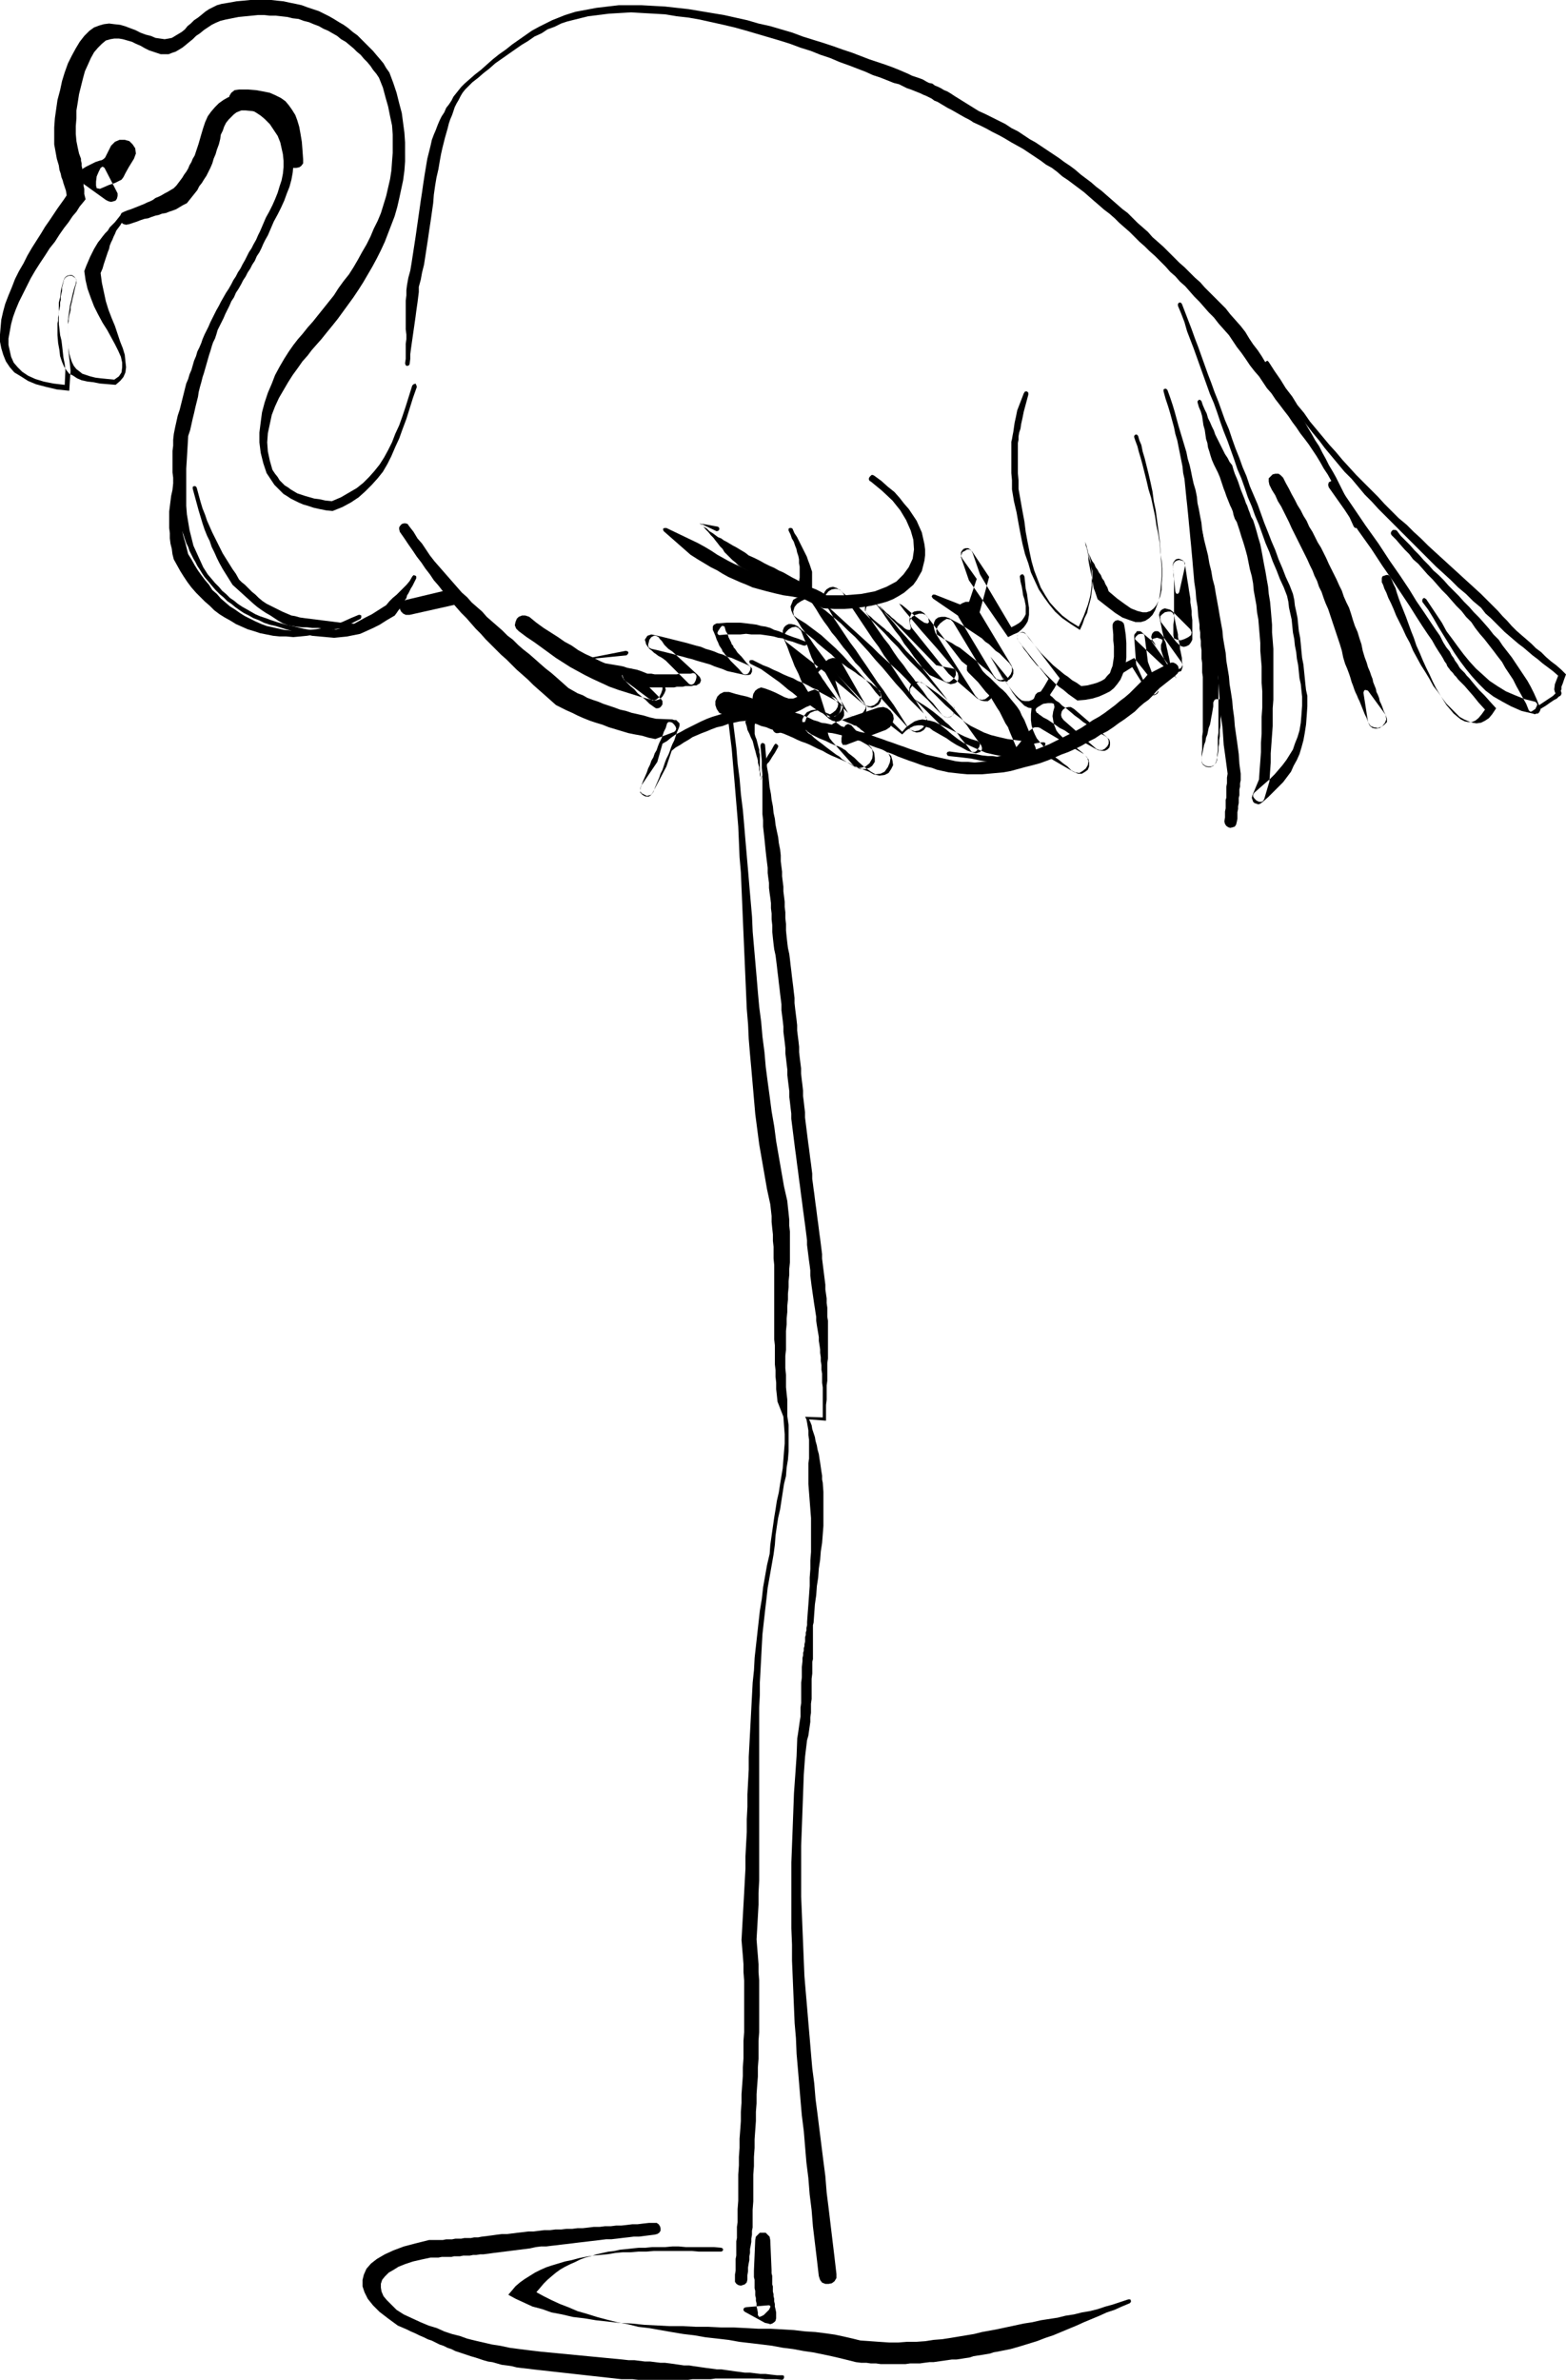 <?xml version="1.0" encoding="UTF-8" standalone="no"?>
<svg
   version="1.0"
   width="102.479mm"
   height="155.711mm"
   id="svg35"
   sodipodi:docname="Flamingo 01.wmf"
   xmlns:inkscape="http://www.inkscape.org/namespaces/inkscape"
   xmlns:sodipodi="http://sodipodi.sourceforge.net/DTD/sodipodi-0.dtd"
   xmlns="http://www.w3.org/2000/svg"
   xmlns:svg="http://www.w3.org/2000/svg">
  <sodipodi:namedview
     id="namedview35"
     pagecolor="#ffffff"
     bordercolor="#000000"
     borderopacity="0.25"
     inkscape:showpageshadow="2"
     inkscape:pageopacity="0.0"
     inkscape:pagecheckerboard="0"
     inkscape:deskcolor="#d1d1d1"
     inkscape:document-units="mm" />
  <defs
     id="defs1">
    <pattern
       id="WMFhbasepattern"
       patternUnits="userSpaceOnUse"
       width="6"
       height="6"
       x="0"
       y="0" />
  </defs>
  <path
     style="fill:#000000;fill-opacity:1;fill-rule:evenodd;stroke:none"
     d="m 101.961,95.339 -0.808,2.585 -0.808,2.585 -0.808,2.424 -0.808,2.262 -0.97,2.101 -0.808,2.101 -0.97,1.939 -0.97,1.778 -1.131,1.778 -1.293,1.616 -1.293,1.454 -1.454,1.454 -1.616,1.293 -1.939,1.131 -1.939,1.131 -2.262,0.97 -1.616,-0.162 -1.454,-0.323 -1.293,-0.162 -1.131,-0.323 -1.131,-0.323 -0.97,-0.323 -0.97,-0.323 -0.808,-0.485 -0.808,-0.485 -0.646,-0.485 -0.808,-0.485 -0.646,-0.646 -0.646,-0.646 -0.485,-0.808 -0.646,-0.808 -0.646,-0.97 -0.646,-2.262 -0.485,-2.262 -0.162,-2.262 0.162,-2.262 0.485,-2.262 0.485,-2.262 0.808,-2.101 0.97,-2.101 1.131,-1.939 1.131,-1.939 1.131,-1.778 1.293,-1.778 1.131,-1.616 1.293,-1.454 0.97,-1.293 1.131,-1.293 1.293,-1.454 1.293,-1.616 1.454,-1.778 1.293,-1.616 1.293,-1.778 1.293,-1.778 1.293,-1.778 1.293,-1.939 1.131,-1.778 1.131,-1.939 1.131,-1.939 1.131,-2.101 0.97,-1.939 0.97,-2.101 0.808,-2.101 0.808,-2.101 0.808,-2.101 0.646,-2.262 0.485,-2.101 0.485,-2.262 0.485,-2.262 0.323,-2.424 0.162,-2.262 V 37.489 35.227 L 100.022,32.803 99.699,30.379 99.376,27.955 98.73,25.531 98.083,22.946 97.275,20.522 96.306,17.937 95.498,16.805 94.851,15.674 94.044,14.705 93.074,13.574 92.266,12.604 91.297,11.635 90.327,10.665 89.358,9.695 88.388,8.726 87.257,7.918 86.126,6.948 84.995,6.14 83.864,5.494 82.571,4.686 81.44,4.04 80.147,3.393 78.854,2.747 77.4,2.262 75.946,1.778 74.653,1.293 73.199,0.97 71.583,0.646 70.129,0.323 68.513,0.162 67.059,0 H 65.281 63.665 61.888 L 60.272,0.162 58.494,0.323 56.717,0.646 54.778,0.97 53.647,1.293 52.677,1.778 51.708,2.262 50.738,2.909 49.769,3.717 48.961,4.363 47.991,5.009 47.183,5.817 46.375,6.464 45.729,7.272 44.921,7.918 44.113,8.403 43.305,8.888 42.497,9.372 41.689,9.534 40.72,9.695 39.589,9.534 38.458,9.372 37.327,8.888 36.034,8.564 34.741,8.08 33.448,7.433 32.156,6.948 30.863,6.464 29.732,6.14 28.278,5.979 26.985,5.817 25.692,5.979 24.561,6.302 23.268,6.787 l -1.131,0.808 -1.293,1.293 -1.131,1.454 -0.97,1.616 -0.97,1.778 -0.97,1.939 -0.808,2.262 -0.646,2.101 -0.485,2.262 -0.646,2.424 -0.323,2.262 -0.323,2.262 -0.162,2.262 v 2.101 2.101 l 0.323,1.778 0.323,1.778 0.485,1.616 0.162,1.131 0.323,0.97 0.162,0.808 0.323,0.808 0.162,0.646 0.323,0.97 0.323,0.97 0.162,1.131 -0.646,0.97 -0.808,1.131 -0.808,1.131 -0.97,1.454 -0.97,1.454 -1.131,1.616 -0.97,1.616 -1.131,1.778 -1.131,1.778 -1.131,1.939 -0.97,1.939 -1.131,1.939 -0.97,1.939 -0.808,2.101 -0.808,1.939 L 1.293,75.14 0.808,76.917 0.323,79.018 0.162,80.796 0,82.735 v 1.778 l 0.323,1.616 0.485,1.616 0.646,1.616 0.97,1.454 1.131,1.293 1.616,0.97 1.777,1.131 1.939,0.808 2.424,0.646 2.747,0.646 3.07,0.323 0.323,-5.009 -0.162,-1.616 -0.162,-1.454 -0.162,-1.454 v -1.293 l -0.162,-1.293 v -1.293 -1.293 -1.293 -1.293 l 0.162,-1.293 0.162,-1.131 0.162,-1.293 0.323,-1.293 0.323,-1.454 0.323,-1.293 0.485,-1.454 0.162,-0.808 -0.162,-0.485 -0.485,-0.323 -0.485,-0.323 h -0.646 l -0.485,0.162 -0.485,0.323 -0.323,0.485 -0.162,0.646 -0.162,0.646 -0.162,0.646 v 0.808 l -0.162,0.646 -0.162,0.808 v 0.808 l -0.162,0.646 v 0.808 l -0.162,0.808 -0.162,0.646 v 0.808 l -0.162,0.646 v 0.808 l -0.162,0.646 v 0.646 2.262 l 0.162,1.939 0.323,1.778 0.162,1.454 0.485,1.454 0.485,1.131 0.646,0.97 0.646,0.808 0.97,0.485 0.97,0.646 1.131,0.485 1.454,0.323 1.454,0.162 1.616,0.323 1.939,0.162 1.939,0.162 1.131,-0.97 0.808,-0.97 0.485,-1.131 0.162,-1.293 -0.162,-1.454 -0.162,-1.616 -0.485,-1.616 -0.646,-1.616 -0.646,-1.939 -0.646,-1.939 -0.808,-1.939 -0.808,-2.101 -0.646,-2.101 -0.485,-2.262 -0.485,-2.262 -0.323,-2.424 0.485,-1.131 0.323,-1.131 0.323,-0.97 0.323,-0.97 0.323,-0.97 0.323,-0.808 0.162,-0.808 0.323,-0.808 0.323,-0.646 0.323,-0.808 0.323,-0.646 0.323,-0.808 0.485,-0.646 0.485,-0.646 0.485,-0.808 0.485,-0.646 0.162,-0.485 -0.162,-0.485 -0.485,-0.162 -0.485,0.162 -0.646,0.808 -0.646,0.808 -0.646,0.646 -0.646,0.646 -0.485,0.808 -0.646,0.646 -0.646,0.808 -0.485,0.646 -0.646,0.808 -0.485,0.808 -0.485,0.808 -0.485,0.97 -0.485,0.97 -0.485,1.131 -0.485,1.131 -0.485,1.293 0.323,2.262 0.485,2.101 0.808,2.262 0.808,2.101 0.97,1.939 1.131,2.101 1.131,1.778 0.97,1.778 0.97,1.778 0.808,1.616 0.646,1.454 0.323,1.454 v 1.131 l -0.162,1.293 -0.646,0.97 -1.131,0.808 -1.777,-0.162 -1.616,-0.162 -1.293,-0.162 -1.293,-0.323 -0.97,-0.323 -0.97,-0.323 -0.808,-0.646 -0.646,-0.485 -0.646,-0.808 -0.485,-0.97 -0.323,-0.97 -0.323,-1.131 -0.162,-1.454 -0.162,-1.454 v -1.778 -1.939 -0.646 l 0.162,-0.646 v -0.646 l 0.162,-0.808 0.162,-0.646 0.162,-0.646 v -0.808 l 0.162,-0.646 0.162,-0.646 0.162,-0.808 0.162,-0.646 0.162,-0.646 0.162,-0.808 0.162,-0.646 0.162,-0.646 0.162,-0.485 v -0.808 l -0.323,-0.485 -0.323,-0.323 -0.485,-0.323 h -0.485 l -0.646,0.162 -0.485,0.323 -0.323,0.485 -0.485,1.616 -0.323,1.454 -0.162,1.454 -0.323,1.293 v 1.454 1.293 1.293 1.293 l 0.162,1.293 0.162,1.454 0.323,1.293 0.162,1.293 0.162,1.454 0.162,1.454 0.323,1.616 0.162,1.616 -0.162,3.555 L 13.25,94.854 10.826,94.369 8.726,93.723 6.948,92.915 5.494,91.945 4.363,90.814 3.393,89.683 2.747,88.229 2.424,86.774 2.101,85.32 V 83.704 L 2.424,81.927 2.747,80.149 3.232,78.372 3.878,76.594 4.686,74.655 5.656,72.716 6.625,70.777 l 0.97,-1.939 1.131,-1.939 1.131,-1.778 1.293,-1.939 1.131,-1.778 1.293,-1.616 1.131,-1.778 1.131,-1.616 1.131,-1.454 0.97,-1.454 0.97,-1.131 0.808,-1.293 0.808,-0.97 0.646,-0.808 -0.162,-0.646 -0.162,-0.646 V 47.346 46.7 L 20.683,46.053 V 45.407 L 20.522,44.761 V 44.276 43.63 42.983 L 20.36,42.337 V 41.691 L 20.198,41.044 v -0.646 l -0.162,-0.646 v -0.485 l -0.485,-1.293 -0.323,-1.454 -0.323,-1.616 -0.162,-1.778 v -1.939 l 0.162,-1.939 v -1.939 l 0.323,-1.939 0.323,-2.101 0.485,-1.939 0.485,-1.939 0.485,-1.778 0.808,-1.778 0.646,-1.454 0.808,-1.454 0.97,-1.131 0.97,-0.97 0.97,-0.808 1.131,-0.323 0.97,-0.162 h 1.131 l 0.97,0.162 1.131,0.323 1.131,0.323 0.97,0.485 1.131,0.485 1.131,0.646 0.97,0.485 0.97,0.323 0.97,0.323 0.97,0.323 h 0.97 0.97 l 0.808,-0.323 0.97,-0.323 0.808,-0.485 0.808,-0.485 0.808,-0.646 0.97,-0.808 0.808,-0.646 0.808,-0.808 0.97,-0.646 0.97,-0.808 0.97,-0.646 0.97,-0.646 0.97,-0.485 1.131,-0.485 1.293,-0.323 1.616,-0.323 1.616,-0.323 1.616,-0.162 1.616,-0.162 1.616,-0.162 h 1.454 l 1.454,0.162 h 1.454 l 1.454,0.162 1.454,0.162 1.293,0.323 1.454,0.162 1.293,0.485 1.293,0.323 1.131,0.485 1.293,0.485 1.131,0.646 1.131,0.485 1.131,0.646 1.131,0.646 0.97,0.808 1.131,0.646 0.97,0.808 0.97,0.808 0.808,0.808 0.97,0.808 0.808,0.97 0.808,0.808 0.808,0.97 0.646,0.97 0.808,0.97 0.646,0.97 0.97,2.424 0.646,2.424 0.646,2.262 0.485,2.424 0.485,2.262 0.162,2.262 v 2.262 2.262 l -0.162,2.101 -0.162,2.262 -0.323,2.101 -0.485,2.101 -0.485,2.101 -0.646,2.101 -0.646,2.101 -0.808,1.939 -0.97,1.939 -0.808,1.939 -0.97,1.939 -1.131,1.939 -0.97,1.778 -1.131,1.939 -1.131,1.778 -1.293,1.616 -1.293,1.778 -1.131,1.778 -1.293,1.616 -1.293,1.616 -1.293,1.616 -1.293,1.616 -1.293,1.454 -1.293,1.616 -1.131,1.293 -1.131,1.454 -1.131,1.616 -1.131,1.778 -1.131,1.939 -1.131,2.101 -0.808,2.101 -0.97,2.262 -0.808,2.424 -0.646,2.424 -0.323,2.424 -0.323,2.585 v 2.424 l 0.323,2.585 0.646,2.585 0.808,2.424 0.646,0.97 0.646,0.97 0.646,0.97 0.808,0.808 0.646,0.646 0.808,0.808 0.808,0.485 0.97,0.646 0.97,0.485 0.97,0.485 1.131,0.485 1.131,0.323 1.454,0.485 1.454,0.323 1.616,0.323 1.616,0.162 2.424,-0.97 2.101,-1.131 1.939,-1.293 1.616,-1.454 1.616,-1.616 1.454,-1.616 1.293,-1.616 1.131,-1.939 0.97,-1.939 0.97,-2.262 0.97,-2.101 0.808,-2.262 0.97,-2.585 0.808,-2.585 0.808,-2.585 0.97,-2.747 -0.162,-0.485 -0.162,-0.323 -0.485,0.162 z"
     id="path1" />
  <path
     style="fill:#000000;fill-opacity:1;fill-rule:evenodd;stroke:none"
     d="m 31.994,55.426 0.97,-0.323 0.97,-0.323 0.808,-0.323 0.97,-0.323 0.97,-0.162 0.808,-0.323 0.97,-0.323 0.808,-0.162 0.808,-0.323 0.97,-0.162 0.808,-0.323 0.97,-0.323 0.808,-0.323 0.808,-0.485 0.808,-0.485 0.97,-0.485 0.646,-0.808 0.646,-0.808 0.646,-0.808 0.646,-0.808 0.485,-0.97 0.646,-0.808 0.485,-0.808 0.646,-0.97 0.485,-0.97 0.485,-0.97 0.485,-1.131 0.323,-1.131 0.485,-1.131 0.323,-1.131 0.485,-1.293 0.323,-1.293 0.162,-1.131 0.485,-0.97 0.323,-0.97 0.485,-0.97 0.646,-0.808 0.646,-0.646 0.646,-0.646 0.646,-0.485 0.808,-0.323 0.646,-0.323 h 0.97 0.808 l 0.97,0.323 0.808,0.485 0.97,0.646 0.97,0.808 1.293,1.293 0.97,1.454 0.97,1.454 0.646,1.616 0.323,1.454 0.323,1.454 0.162,1.616 v 1.616 l -0.162,1.616 -0.323,1.616 -0.485,1.454 -0.485,1.616 -0.646,1.616 -0.646,1.454 -0.808,1.616 -0.808,1.454 -0.485,1.131 -0.485,1.131 -0.485,1.131 -0.485,0.97 -0.485,1.131 -0.646,1.131 -0.485,0.97 -0.646,0.97 -0.485,0.97 -0.485,0.97 -0.646,1.131 -0.485,0.97 -0.646,0.97 -0.485,0.97 -0.646,0.97 -0.485,0.97 -0.646,1.131 -0.646,0.97 -0.646,1.131 -0.646,1.131 -0.485,0.97 -0.646,1.131 -0.485,0.97 -0.485,0.97 -0.485,0.97 -0.485,1.131 -0.485,0.97 -0.485,0.97 -0.485,1.131 -0.323,0.97 -0.485,1.131 -0.485,0.97 -0.323,1.131 -0.485,1.131 -0.323,1.131 -0.323,1.131 -0.485,1.131 -0.323,1.131 -0.485,1.131 -0.323,1.293 -0.323,1.293 -0.323,1.293 -0.323,1.293 -0.323,1.293 -0.485,1.454 -0.323,1.454 -0.323,1.454 -0.323,1.616 -0.162,1.454 v 1.454 l -0.162,1.293 v 1.454 1.293 1.293 1.293 l 0.162,1.293 v 1.131 l 0.162,1.293 v 1.131 l 0.162,1.131 0.162,1.131 0.162,1.131 0.323,1.131 0.162,0.97 0.162,1.131 0.323,0.97 0.323,1.131 0.323,0.97 0.323,0.97 0.323,0.97 0.323,0.97 0.485,0.97 0.323,0.97 0.485,0.97 0.485,0.97 0.485,0.808 0.485,0.97 0.646,0.97 0.485,0.808 0.646,0.97 0.97,1.131 0.808,0.97 0.97,1.131 0.97,0.97 0.97,0.808 0.97,0.97 0.97,0.646 0.97,0.808 1.131,0.808 0.97,0.646 1.293,0.646 1.131,0.646 1.293,0.485 1.293,0.646 1.454,0.485 1.454,0.323 2.585,0.808 2.262,0.646 2.101,0.485 2.101,0.485 1.777,0.162 1.777,0.162 1.777,0.162 1.616,-0.162 1.616,-0.162 1.616,-0.323 1.616,-0.323 1.454,-0.646 1.777,-0.808 1.616,-0.808 1.777,-1.131 1.939,-1.131 0.485,-0.646 0.323,-0.485 0.485,-0.646 0.323,-0.485 0.323,-0.485 0.323,-0.485 0.323,-0.646 0.323,-0.485 0.162,-0.646 0.323,-0.485 0.323,-0.646 0.323,-0.646 0.323,-0.485 0.323,-0.646 0.323,-0.646 0.323,-0.646 v -0.485 l -0.162,-0.162 -0.485,-0.162 -0.323,0.323 -0.646,1.131 -0.808,0.97 -0.808,0.808 -0.808,0.808 -0.808,0.808 -0.97,0.808 -0.808,0.808 -0.808,0.97 -1.777,1.131 -1.777,1.131 -1.616,0.808 -1.454,0.808 -1.454,0.808 -1.454,0.485 -1.454,0.485 -1.293,0.323 -1.454,0.162 -1.616,0.162 h -1.616 l -1.777,-0.162 -1.777,-0.323 -1.939,-0.485 -2.262,-0.485 -2.262,-0.646 -1.454,-0.485 -1.293,-0.485 -1.454,-0.485 -1.131,-0.485 -1.131,-0.646 -1.131,-0.646 -1.131,-0.646 -0.97,-0.646 -0.97,-0.808 -0.97,-0.646 -0.97,-0.97 -0.97,-0.808 -0.808,-0.97 -0.97,-0.97 -0.808,-0.97 -0.97,-1.131 -1.131,-1.778 -0.808,-1.778 -0.808,-1.778 -0.808,-1.778 -0.485,-1.939 -0.485,-1.939 -0.323,-1.939 -0.323,-1.939 -0.162,-2.101 v -2.262 -2.262 -2.262 -2.424 l 0.162,-2.585 0.162,-2.747 0.162,-2.747 0.485,-1.454 0.323,-1.454 0.323,-1.454 0.323,-1.293 0.323,-1.454 0.323,-1.293 0.323,-1.293 0.162,-1.131 0.323,-1.293 0.323,-1.131 0.323,-1.293 0.323,-0.97 0.323,-1.131 0.323,-1.131 0.323,-1.131 0.323,-1.131 0.323,-0.97 0.323,-1.131 0.323,-0.97 0.485,-0.97 0.323,-0.97 0.323,-1.131 0.485,-0.97 0.485,-0.97 0.485,-0.97 0.485,-1.131 0.485,-0.97 0.485,-0.97 0.485,-1.131 0.646,-0.97 0.485,-1.131 0.646,-0.97 0.646,-1.131 0.485,-0.97 0.646,-0.97 0.485,-0.97 0.646,-0.97 0.485,-0.97 0.646,-0.97 0.485,-1.131 0.646,-0.97 0.485,-0.97 0.485,-1.131 0.485,-0.97 0.646,-1.131 0.485,-1.131 0.485,-1.131 0.485,-1.131 0.97,-1.778 0.808,-1.616 0.808,-1.778 0.646,-1.778 0.646,-1.616 0.485,-1.778 0.323,-1.778 0.162,-1.778 V 39.105 L 72.391,37.328 72.068,35.712 71.583,33.934 70.937,32.157 69.967,30.541 68.836,28.925 67.382,27.47 65.927,26.178 64.473,25.047 63.019,24.4 61.565,23.915 60.11,23.592 h -1.293 l -1.293,0.162 -1.131,0.323 -1.131,0.646 -1.131,0.808 -0.97,0.97 -0.97,1.131 -0.808,1.131 -0.646,1.454 -0.485,1.454 -0.485,1.616 -0.323,1.131 -0.323,1.131 -0.323,0.97 -0.323,0.97 -0.323,0.97 -0.485,0.808 -0.323,0.808 -0.485,0.808 -0.323,0.808 -0.485,0.808 -0.485,0.646 -0.485,0.808 -0.485,0.646 -0.485,0.646 -0.485,0.646 -0.646,0.646 -0.808,0.485 -0.808,0.485 -0.646,0.323 -0.808,0.485 -0.646,0.323 -0.808,0.323 -0.646,0.485 -0.646,0.323 -0.808,0.323 -0.646,0.323 -0.808,0.323 -0.808,0.323 -0.808,0.323 -0.808,0.323 -0.97,0.323 -0.808,0.323 -0.646,0.323 -0.323,0.646 v 0.646 0.485 l 0.323,0.646 0.485,0.323 0.646,0.162 z"
     id="path2" />
  <path
     style="fill:#000000;fill-opacity:1;fill-rule:evenodd;stroke:none"
     d="m 27.47,36.035 -0.646,1.293 -0.485,0.97 -0.323,0.646 -0.323,0.323 -0.485,0.323 -0.646,0.162 -0.97,0.323 -1.293,0.646 -0.97,0.485 -0.808,0.485 -0.646,0.646 -0.323,0.646 v 0.808 l 0.162,0.646 0.485,0.646 0.808,0.646 5.171,3.717 0.646,0.323 0.646,0.162 0.646,-0.162 0.485,-0.162 0.323,-0.485 0.162,-0.646 v -0.646 l -0.323,-0.646 -2.909,-5.656 -0.485,-0.323 -0.485,0.323 -0.485,0.97 -0.485,1.131 -0.162,1.293 v 0.97 l 0.162,0.646 0.808,0.162 2.262,-0.97 1.454,-0.485 0.97,-0.485 0.646,-0.323 0.485,-0.646 0.485,-0.97 0.808,-1.454 1.293,-2.101 0.485,-1.293 -0.162,-1.293 -0.646,-0.97 -0.808,-0.808 -1.131,-0.323 h -1.293 l -1.131,0.485 z"
     id="path3" />
  <path
     style="fill:#000000;fill-opacity:1;fill-rule:evenodd;stroke:none"
     d="m 101.315,90.006 0.162,-1.293 v -1.131 l 0.162,-1.293 0.162,-1.131 0.162,-1.131 0.162,-1.131 0.162,-1.131 0.162,-1.131 0.162,-1.131 0.162,-1.131 0.162,-1.293 0.162,-1.131 0.162,-1.131 0.162,-1.293 0.162,-1.293 v -1.293 l 0.485,-1.778 0.323,-1.778 0.485,-1.939 0.323,-2.101 0.323,-2.101 0.323,-2.101 0.323,-2.262 0.323,-2.101 0.323,-2.262 0.323,-2.262 0.162,-2.101 0.323,-2.262 0.323,-1.939 0.485,-2.101 0.323,-1.939 0.323,-1.778 0.323,-1.454 0.323,-1.293 0.323,-1.293 0.323,-1.131 0.323,-1.131 0.323,-1.293 0.323,-0.97 0.485,-1.131 0.323,-0.97 0.323,-0.97 0.485,-0.97 0.485,-0.808 0.485,-0.97 0.485,-0.808 0.646,-0.808 0.646,-0.646 1.131,-1.131 1.454,-1.131 1.293,-1.131 1.454,-1.131 1.454,-1.293 1.616,-1.131 1.616,-1.131 1.616,-1.131 1.616,-1.131 1.616,-0.97 1.616,-1.131 1.777,-0.808 1.454,-0.97 1.777,-0.646 1.616,-0.808 1.454,-0.485 2.585,-0.646 2.585,-0.646 2.585,-0.323 2.585,-0.323 2.747,-0.162 2.747,-0.162 2.747,0.162 2.909,0.162 2.747,0.162 2.909,0.485 2.909,0.323 2.747,0.485 2.909,0.646 2.909,0.646 2.747,0.646 2.909,0.808 2.747,0.808 2.747,0.808 2.747,0.808 2.585,0.808 2.585,0.97 2.585,0.808 2.424,0.97 2.424,0.808 2.262,0.97 2.262,0.808 2.101,0.808 2.101,0.808 1.777,0.808 1.939,0.646 1.616,0.646 1.616,0.646 1.293,0.323 0.97,0.485 0.97,0.485 0.97,0.323 0.808,0.323 0.808,0.323 0.808,0.323 0.646,0.323 0.808,0.323 0.646,0.323 0.646,0.323 0.646,0.485 0.808,0.323 0.808,0.485 0.808,0.485 0.808,0.485 0.323,0.162 0.646,0.323 1.131,0.646 1.131,0.646 1.131,0.646 0.97,0.485 0.808,0.485 0.162,0.162 1.777,0.808 1.616,0.808 1.454,0.808 1.616,0.808 1.454,0.808 1.616,0.97 1.454,0.808 1.454,0.808 1.454,0.97 1.454,0.97 1.454,0.97 1.293,0.97 1.454,0.808 1.293,0.97 1.293,1.131 1.454,0.97 1.293,0.97 1.293,0.97 1.293,0.97 1.293,1.131 1.293,1.131 1.131,0.97 1.293,1.131 1.293,0.97 1.293,1.131 1.131,1.131 1.293,1.131 1.293,1.131 1.131,1.131 1.293,1.293 1.293,1.131 1.131,1.131 1.454,1.293 1.293,1.293 1.293,1.293 1.131,1.293 1.293,1.131 1.131,1.293 1.293,1.131 1.131,1.293 1.131,1.293 1.293,1.293 1.131,1.293 1.131,1.293 1.293,1.293 1.131,1.454 1.293,1.454 1.293,1.454 0.97,1.454 0.97,1.454 1.131,1.454 1.131,1.616 0.97,1.454 1.131,1.454 1.131,1.293 0.97,1.454 0.97,1.454 1.131,1.293 0.97,1.454 1.131,1.454 0.97,1.293 1.131,1.454 0.97,1.454 0.97,1.293 0.97,1.454 1.131,1.454 0.97,1.293 0.97,1.454 0.97,1.454 0.97,1.616 0.808,1.454 0.97,1.454 0.808,1.454 0.808,1.616 0.97,1.616 0.808,1.616 0.808,1.454 0.808,1.778 0.646,1.616 0.808,1.778 0.323,0.323 h 0.323 l 0.323,-0.323 v -0.485 l -0.808,-1.616 -0.646,-1.778 -0.808,-1.616 -0.646,-1.778 -0.808,-1.616 -0.808,-1.616 -0.808,-1.616 -0.808,-1.454 -0.97,-1.616 -0.808,-1.616 -0.808,-1.454 -0.808,-1.616 -0.97,-1.454 -0.808,-1.454 -0.97,-1.616 -0.808,-1.454 -0.97,-1.454 -0.97,-1.454 -0.97,-1.454 -0.808,-1.454 -0.97,-1.616 -0.97,-1.454 -0.97,-1.454 -0.97,-1.454 -1.131,-1.454 -0.97,-1.454 -0.97,-1.616 -0.97,-1.454 -1.131,-1.454 -0.97,-1.454 -0.97,-1.616 -1.131,-1.454 -1.293,-1.454 -1.293,-1.454 -1.131,-1.454 -1.293,-1.293 -1.293,-1.293 -1.293,-1.293 -1.293,-1.293 -1.131,-1.293 -1.293,-1.131 -1.293,-1.293 -1.293,-1.293 -1.293,-1.131 -1.293,-1.293 -1.293,-1.293 -1.293,-1.293 -1.454,-1.293 -1.293,-1.131 -1.131,-1.293 -1.293,-1.131 -1.293,-1.131 -1.131,-1.131 -1.293,-1.293 -1.293,-0.97 -1.293,-1.131 -1.293,-1.131 -1.293,-1.131 -1.293,-1.131 -1.293,-0.97 -1.293,-1.131 -1.293,-0.97 -1.293,-0.97 -1.293,-1.131 -1.293,-0.97 -1.454,-0.97 -1.293,-0.97 -1.454,-0.97 -1.454,-0.97 -1.454,-0.97 -1.454,-0.97 -1.454,-0.808 -1.454,-0.97 -1.454,-0.97 -1.616,-0.808 -1.454,-0.97 -1.616,-0.808 -1.616,-0.808 -1.616,-0.808 -1.777,-0.808 -5.979,-3.717 -0.97,-0.646 -0.808,-0.485 -0.808,-0.323 -0.808,-0.485 -0.646,-0.323 -0.808,-0.323 -0.646,-0.485 -0.808,-0.162 -0.646,-0.323 -0.808,-0.485 -0.808,-0.323 -0.97,-0.323 -0.97,-0.323 -0.97,-0.485 -1.131,-0.485 -1.131,-0.485 -1.616,-0.646 -1.777,-0.646 -1.939,-0.646 -1.939,-0.646 -2.101,-0.808 -2.101,-0.808 -2.424,-0.808 -2.262,-0.808 -2.424,-0.808 L 201.176,9.857 198.59,9.049 196.005,8.08 193.258,7.272 190.511,6.464 187.602,5.817 184.855,5.009 181.947,4.363 179.038,3.717 176.13,3.232 173.221,2.747 170.312,2.262 167.404,1.939 164.495,1.616 161.587,1.454 158.678,1.293 h -2.747 -2.909 l -2.747,0.323 -2.747,0.323 -2.585,0.485 -2.585,0.485 -2.585,0.808 -1.616,0.646 -1.616,0.646 -1.616,0.808 -1.616,0.808 -1.777,0.97 -1.616,1.131 -1.616,1.131 -1.616,1.131 -1.616,1.293 -1.616,1.131 -1.616,1.293 -1.454,1.293 -1.454,1.293 -1.454,1.131 -1.293,1.131 -1.293,1.131 -0.808,0.808 -0.646,0.808 -0.646,0.808 -0.646,0.808 -0.485,0.97 -0.646,0.97 -0.646,0.808 -0.485,1.131 -0.646,0.97 -0.485,0.97 -0.485,1.131 -0.485,1.293 -0.485,1.131 -0.485,1.293 -0.323,1.454 -0.323,1.293 -0.485,1.939 -0.323,1.939 -0.323,1.939 -0.323,2.101 -0.323,2.262 -0.323,2.101 -0.323,2.262 -0.323,2.262 -0.323,2.262 -0.323,2.262 -0.323,2.101 -0.323,2.101 -0.323,2.101 -0.323,1.939 -0.485,1.778 -0.323,1.778 -0.162,1.293 v 1.293 l -0.162,1.293 v 1.131 1.293 1.131 1.293 1.131 1.131 l 0.162,1.293 v 1.131 l -0.162,1.131 v 1.131 1.293 1.293 l -0.162,1.131 0.162,0.485 0.323,0.162 0.485,-0.162 z"
     id="path4" />
  <path
     style="fill:#000000;fill-opacity:1;fill-rule:evenodd;stroke:none"
     d="m 291.341,75.625 0.808,1.939 0.808,2.101 0.646,2.262 0.808,2.101 0.808,2.101 0.808,2.262 0.808,2.262 0.808,2.262 0.808,2.262 0.808,2.262 0.97,2.262 0.808,2.262 0.808,2.424 0.808,2.262 0.97,2.424 0.808,2.262 0.808,2.262 0.808,2.424 0.97,2.262 0.808,2.262 0.808,2.424 0.97,2.262 0.808,2.262 0.97,2.262 0.808,2.262 0.808,2.262 0.97,2.262 0.808,2.262 0.97,2.262 0.808,2.101 0.97,2.101 0.808,2.101 0.323,1.454 0.162,1.454 0.323,1.454 0.323,1.454 0.162,1.616 0.162,1.616 0.323,1.616 0.162,1.616 0.323,1.616 0.162,1.616 0.323,1.616 0.162,1.616 0.162,1.616 0.323,1.454 0.162,1.616 0.162,1.454 v 2.262 l -0.162,2.262 -0.162,1.939 -0.323,1.939 -0.485,1.616 -0.646,1.616 -0.485,1.454 -0.808,1.293 -0.808,1.293 -0.97,1.293 -0.97,1.131 -0.97,1.131 -1.131,1.131 -1.293,1.131 -1.293,1.131 -1.293,1.131 -0.323,0.485 v 0.485 l 0.323,0.485 0.485,0.485 0.646,0.323 h 0.646 l 0.323,-0.162 0.323,-0.485 1.293,-4.363 0.162,-2.424 0.162,-2.262 v -2.262 l 0.162,-2.262 0.162,-2.262 0.162,-2.262 v -2.262 -2.101 l 0.162,-2.101 v -2.262 -2.101 -2.101 -2.101 -1.939 -2.101 l -0.162,-2.101 -0.162,-1.939 v -1.939 l -0.162,-1.939 -0.162,-1.939 -0.162,-1.778 -0.323,-1.939 -0.162,-1.778 -0.323,-1.778 -0.323,-1.939 -0.323,-1.616 -0.323,-1.778 -0.323,-1.778 -0.323,-1.616 -0.485,-1.616 -0.485,-1.778 -0.485,-1.616 -0.323,-0.97 -0.485,-0.808 -0.323,-0.97 -0.323,-0.808 -0.323,-0.97 -0.323,-0.646 -0.323,-0.97 -0.323,-0.808 -0.323,-0.808 -0.323,-0.808 -0.323,-0.97 -0.323,-0.97 -0.323,-0.808 -0.485,-1.131 -0.323,-0.97 -0.323,-1.131 -0.646,-0.808 -0.485,-0.97 -0.646,-0.97 -0.485,-0.97 -0.485,-0.97 -0.485,-0.97 -0.485,-0.97 -0.485,-0.97 -0.323,-0.97 -0.485,-0.97 -0.485,-1.131 -0.485,-0.97 -0.323,-1.131 -0.485,-0.97 -0.485,-1.131 -0.323,-0.97 -0.323,-0.323 h -0.323 l -0.323,0.323 v 0.323 l 0.323,1.131 0.485,1.131 0.323,1.131 0.162,1.131 0.162,1.131 0.323,1.131 0.162,1.131 0.162,1.131 0.323,0.97 0.162,1.131 0.323,0.97 0.323,1.131 0.323,0.97 0.485,1.131 0.485,0.97 0.485,0.97 0.485,1.131 0.323,0.97 0.323,0.97 0.323,0.97 0.323,0.808 0.323,0.97 0.323,0.808 0.323,0.808 0.323,0.808 0.323,0.646 0.323,0.808 0.162,0.808 0.323,0.97 0.485,0.808 0.323,0.97 0.323,0.97 0.485,1.616 0.485,1.454 0.485,1.616 0.485,1.778 0.323,1.616 0.323,1.616 0.485,1.778 0.323,1.778 0.162,1.778 0.323,1.778 0.323,1.778 0.162,1.778 0.323,1.778 0.162,1.939 0.162,1.939 0.162,1.939 v 1.939 l 0.162,1.939 0.162,1.939 v 1.939 2.101 l 0.162,2.101 v 2.101 1.939 l -0.162,2.262 v 2.101 2.101 l -0.162,2.262 v 2.262 l -0.162,2.262 -0.162,2.101 -0.162,2.424 -1.616,3.878 -0.162,0.646 0.162,0.485 0.162,0.485 0.323,0.323 0.485,0.162 0.485,0.162 0.485,-0.162 0.646,-0.485 1.293,-1.131 1.293,-1.293 1.293,-1.293 1.131,-1.131 0.97,-1.293 0.97,-1.293 0.646,-1.454 0.808,-1.454 0.646,-1.454 0.485,-1.616 0.485,-1.778 0.323,-1.778 0.323,-2.101 0.162,-2.101 0.162,-2.424 v -2.585 l -0.323,-1.454 -0.162,-1.454 -0.162,-1.616 -0.162,-1.616 -0.162,-1.616 -0.323,-1.616 -0.162,-1.616 -0.162,-1.778 -0.162,-1.616 -0.323,-1.616 -0.162,-1.616 -0.162,-1.616 -0.323,-1.616 -0.323,-1.454 -0.162,-1.454 -0.323,-1.454 -0.808,-2.101 -0.97,-2.101 -0.808,-2.101 -0.97,-2.262 -0.808,-2.262 -0.97,-2.262 -0.808,-2.101 -0.97,-2.424 -0.808,-2.262 -0.808,-2.262 -0.97,-2.262 -0.97,-2.262 -0.808,-2.424 -0.97,-2.262 -0.808,-2.262 -0.97,-2.424 -0.808,-2.262 -0.808,-2.424 -0.97,-2.262 -0.808,-2.262 -0.808,-2.262 -0.97,-2.424 -0.808,-2.262 -0.808,-2.101 -0.808,-2.262 -0.808,-2.262 -0.808,-2.262 -0.808,-2.101 -0.808,-2.262 -0.808,-2.101 -0.808,-2.101 -0.808,-2.101 -0.323,-0.323 h -0.323 l -0.323,0.323 z"
     id="path5" />
  <path
     style="fill:#000000;fill-opacity:1;fill-rule:evenodd;stroke:none"
     d="m 287.786,96.793 0.485,1.778 0.646,1.939 0.485,1.616 0.485,1.778 0.485,1.778 0.323,1.616 0.485,1.616 0.323,1.616 0.323,1.616 0.323,1.616 0.323,1.616 0.162,1.616 0.323,1.454 0.162,1.616 0.162,1.616 0.162,1.616 0.162,1.454 0.162,1.616 0.162,1.616 0.162,1.778 0.162,1.616 0.162,1.778 0.162,1.616 0.162,1.778 0.162,1.778 0.162,1.939 0.162,1.778 0.162,1.939 0.323,2.101 0.162,2.101 0.323,1.939 0.162,2.262 0.162,0.97 0.162,1.131 v 0.97 l 0.162,0.97 v 1.131 l 0.162,0.97 v 1.131 l 0.162,1.131 v 0.97 1.131 l 0.162,1.131 v 1.131 1.131 l 0.162,1.131 v 1.131 1.131 1.131 1.131 1.131 1.131 1.131 1.131 1.131 1.131 1.131 1.131 l -0.162,1.131 v 1.131 1.131 0.97 l -0.162,1.131 v 1.131 0.808 l 0.323,0.646 0.646,0.485 0.646,0.162 h 0.646 l 0.646,-0.323 0.485,-0.485 0.323,-0.808 0.162,-0.808 0.162,-0.808 0.162,-0.808 v -0.97 l 0.162,-0.808 v -0.808 l 0.162,-0.97 v -0.808 -0.808 l 0.162,-0.97 v -0.808 -0.97 l 0.162,-0.97 v -0.97 -0.97 l 0.162,-0.97 -0.162,-0.323 -0.162,-0.323 -0.323,-0.323 h -0.323 -0.485 l -0.323,0.162 -0.162,0.323 -0.162,0.323 V 174.68 l -0.162,0.97 -0.162,0.97 -0.162,0.808 -0.162,0.97 -0.162,0.808 -0.323,0.808 -0.162,0.808 -0.162,0.808 -0.323,0.808 -0.162,0.97 -0.323,0.808 -0.162,0.808 -0.162,0.808 -0.162,0.646 -0.162,0.808 v 0.97 l 0.323,0.646 0.646,0.485 0.646,0.162 h 0.808 l 0.646,-0.323 0.485,-0.485 0.323,-0.808 v -1.131 l 0.162,-1.131 v -1.131 -1.131 -1.131 l 0.162,-1.131 v -1.131 -1.131 -1.293 -1.131 -1.131 -1.131 -1.131 -1.131 -1.293 -1.131 -1.131 l -0.162,-1.131 v -1.131 -1.131 -1.131 l -0.162,-1.131 v -1.131 l -0.162,-1.131 v -1.131 l -0.162,-1.131 v -0.97 l -0.162,-1.131 v -0.97 l -0.162,-1.131 v -0.97 l -0.162,-1.131 -0.323,-2.101 -0.162,-2.101 -0.323,-2.101 -0.323,-1.939 -0.162,-2.101 -0.323,-1.778 -0.162,-1.939 -0.323,-1.778 -0.323,-1.778 -0.162,-1.616 -0.323,-1.778 -0.162,-1.616 -0.323,-1.616 -0.323,-1.778 -0.323,-1.454 -0.162,-1.616 -0.323,-1.616 -0.485,-1.616 -0.323,-1.454 -0.323,-1.616 -0.323,-1.454 -0.485,-1.616 -0.323,-1.616 -0.485,-1.616 -0.485,-1.616 -0.485,-1.616 -0.485,-1.616 -0.485,-1.778 -0.485,-1.778 -0.485,-1.616 -0.646,-1.939 -0.646,-1.778 -0.323,-0.323 h -0.323 l -0.323,0.162 z"
     id="path6" />
  <path
     style="fill:#000000;fill-opacity:1;fill-rule:evenodd;stroke:none"
     d="m 295.219,127.334 0.485,2.262 0.485,2.101 0.485,1.939 0.485,2.101 0.323,1.939 0.323,1.939 0.485,1.778 0.162,1.939 0.323,1.939 0.323,1.778 0.323,1.939 0.162,1.778 0.162,1.778 0.323,1.778 0.162,1.778 0.162,1.778 0.162,1.939 0.162,1.778 0.162,1.939 0.162,1.778 0.162,1.939 0.162,2.101 0.162,1.939 0.162,2.101 0.162,1.939 0.162,2.101 0.323,2.262 0.162,2.101 0.162,2.424 0.323,2.262 0.323,2.424 0.323,2.424 -0.162,0.97 v 0.646 0.808 l -0.162,0.808 v 0.646 0.646 0.808 0.646 l -0.162,0.485 v 0.808 0.646 0.646 l -0.162,0.808 v 0.808 0.646 l -0.162,0.97 0.162,0.646 0.323,0.485 0.485,0.323 0.485,0.162 0.646,-0.162 0.485,-0.162 0.323,-0.485 0.162,-0.646 0.162,-0.808 v -0.808 -0.808 l 0.162,-0.808 v -0.646 l 0.162,-0.808 v -0.646 -0.646 l 0.162,-0.646 v -0.808 -0.646 l 0.162,-0.646 v -0.808 l 0.162,-0.808 v -0.808 -0.808 l -0.323,-2.424 -0.162,-2.424 -0.323,-2.424 -0.323,-2.262 -0.323,-2.262 -0.162,-2.101 -0.323,-2.262 -0.162,-1.939 -0.323,-2.101 -0.323,-1.939 -0.162,-1.939 -0.323,-1.939 -0.323,-1.939 -0.162,-1.939 -0.323,-1.778 -0.323,-1.939 -0.162,-1.778 -0.323,-1.778 -0.323,-1.778 -0.323,-1.939 -0.323,-1.778 -0.323,-1.778 -0.323,-1.939 -0.485,-1.778 -0.323,-1.939 -0.485,-1.939 -0.323,-1.939 -0.485,-1.939 -0.485,-1.939 -0.485,-2.101 -0.485,-2.101 -0.485,-2.101 -0.323,-0.485 h -0.485 l -0.323,0.323 z"
     id="path7" />
  <path
     style="fill:#000000;fill-opacity:1;fill-rule:evenodd;stroke:none"
     d="m 312.994,90.006 1.293,2.262 1.454,2.101 1.454,2.262 1.454,2.101 1.454,2.101 1.454,2.101 1.454,1.939 1.616,2.101 1.616,1.939 1.454,1.939 1.616,1.939 1.616,1.939 1.616,1.939 1.777,1.778 1.616,1.939 1.616,1.939 1.777,1.778 1.616,1.778 1.777,1.778 1.777,1.778 1.777,1.778 1.777,1.778 1.777,1.778 1.777,1.778 1.777,1.778 1.777,1.778 1.777,1.616 1.939,1.778 1.777,1.778 1.939,1.616 1.777,1.778 1.939,1.616 1.131,1.454 1.293,1.131 1.131,1.131 1.131,1.131 1.131,1.131 1.131,0.97 1.131,0.97 1.131,0.97 1.293,0.97 1.131,0.97 1.131,0.97 1.293,0.97 1.131,0.97 1.293,0.97 1.293,0.97 1.293,1.131 -0.808,2.101 -0.162,1.293 0.162,0.646 0.162,0.323 -0.162,0.162 -0.485,0.485 -1.454,0.97 -2.424,1.616 -0.323,0.323 0.162,0.485 0.323,0.162 0.323,-0.162 1.616,-0.97 1.131,-0.808 0.97,-0.646 0.646,-0.323 0.485,-0.485 0.323,-0.162 0.162,-0.162 0.162,-0.323 v -0.162 -0.162 l -0.162,-0.485 0.162,-0.323 v -0.646 l 0.323,-0.808 0.323,-0.97 0.485,-1.293 -1.131,-1.131 -1.293,-1.131 -1.293,-0.97 -1.293,-1.131 -1.131,-1.131 -1.293,-0.97 -1.131,-1.131 -1.293,-1.131 -1.131,-0.97 -1.293,-1.131 -1.131,-1.131 -1.131,-1.293 -1.131,-1.131 -1.131,-1.293 -1.131,-1.131 -1.293,-1.293 -1.777,-1.778 -1.939,-1.778 -1.777,-1.616 -1.939,-1.778 -1.777,-1.616 -1.939,-1.778 -1.777,-1.616 -1.939,-1.778 -1.777,-1.778 -1.777,-1.616 -1.777,-1.778 -1.939,-1.616 -1.777,-1.778 -1.777,-1.778 -1.616,-1.778 -1.777,-1.778 -1.777,-1.778 -1.777,-1.778 -1.616,-1.778 -1.777,-1.939 -1.616,-1.939 -1.616,-1.778 -1.616,-1.939 -1.616,-1.939 -1.616,-1.939 -1.454,-2.101 -1.616,-1.939 -1.293,-2.101 -1.616,-2.101 -1.293,-2.101 -1.454,-2.101 -1.454,-2.262 -0.323,-0.323 -0.323,0.162 -0.323,0.323 z"
     id="path8" />
  <path
     style="fill:#000000;fill-opacity:1;fill-rule:evenodd;stroke:none"
     d="m 344.18,132.343 1.131,1.131 0.97,1.131 1.131,1.293 1.131,1.131 0.97,1.293 1.293,1.131 1.131,1.293 1.131,1.293 1.293,1.293 1.131,1.293 1.131,1.293 1.293,1.293 1.131,1.293 1.131,1.293 1.293,1.293 1.131,1.454 1.293,1.293 0.97,1.454 1.131,1.454 1.131,1.293 1.131,1.454 1.131,1.454 0.97,1.293 1.131,1.454 0.808,1.454 0.97,1.454 0.97,1.454 0.808,1.616 0.808,1.454 0.808,1.454 0.808,1.454 0.646,1.616 0.323,0.323 h 0.323 l 0.485,-0.323 0.485,-0.323 0.323,-0.646 0.162,-0.485 -0.162,-0.323 -0.323,-0.323 -2.585,-0.646 -2.424,-0.97 -2.262,-0.97 -2.101,-1.293 -1.939,-1.293 -1.777,-1.616 -1.616,-1.454 -1.616,-1.778 -1.454,-1.778 -1.454,-1.939 -1.293,-1.778 -1.454,-1.939 -1.131,-2.101 -1.293,-1.939 -1.293,-1.939 -1.293,-1.939 -0.485,-0.323 -0.323,0.162 -0.162,0.323 v 0.485 l 1.454,1.939 1.293,2.101 1.293,2.262 1.293,2.101 1.293,2.101 1.293,2.101 1.454,2.101 1.454,1.939 1.454,1.778 1.616,1.778 1.777,1.778 1.939,1.454 2.262,1.293 2.101,1.131 2.585,1.131 2.747,0.646 0.485,0.162 0.485,-0.162 h 0.323 l 0.323,-0.323 0.162,-0.323 0.162,-0.323 -0.162,-0.485 -0.162,-0.485 -0.646,-1.616 -0.646,-1.454 -0.808,-1.616 -0.808,-1.454 -0.97,-1.454 -0.97,-1.454 -0.97,-1.454 -0.97,-1.454 -1.131,-1.454 -1.131,-1.454 -0.97,-1.454 -1.293,-1.293 -1.131,-1.454 -1.131,-1.293 -1.293,-1.454 -1.293,-1.293 -1.131,-1.293 -1.293,-1.293 -1.293,-1.454 -1.293,-1.293 -1.293,-1.293 -1.131,-1.293 -1.293,-1.293 -1.293,-1.131 -1.131,-1.293 -1.293,-1.293 -1.131,-1.293 -1.131,-1.131 -1.131,-1.293 -1.131,-1.131 -1.131,-1.131 -0.97,-1.293 -0.323,-0.162 h -0.323 -0.323 l -0.162,0.162 -0.162,0.162 -0.162,0.323 v 0.323 z"
     id="path9" />
  <path
     style="fill:#000000;fill-opacity:1;fill-rule:evenodd;stroke:none"
     d="m 328.668,120.547 3.878,5.494 3.393,5.171 3.232,4.525 2.747,4.201 2.585,3.717 2.262,3.393 1.939,2.909 1.616,2.585 1.454,2.262 1.293,1.939 1.131,1.616 0.808,1.454 0.808,1.293 0.646,0.97 0.485,0.808 0.323,0.646 0.485,0.646 0.162,0.485 0.323,0.485 0.162,0.162 0.323,0.485 0.323,0.323 0.323,0.323 0.323,0.485 0.485,0.485 0.485,0.646 0.808,0.808 0.808,0.808 0.97,1.131 1.131,1.293 1.293,1.616 1.616,1.778 -0.808,1.131 -0.808,0.97 -0.808,0.646 -0.808,0.323 h -0.97 l -0.808,-0.162 -0.97,-0.485 -0.808,-0.646 -0.97,-0.808 -0.808,-0.97 -0.97,-1.131 -0.808,-1.293 -0.808,-1.293 -0.97,-1.616 -0.808,-1.616 -0.808,-1.778 -0.808,-1.616 -0.808,-1.778 -0.808,-1.939 -0.808,-1.778 -0.646,-1.939 -0.646,-1.616 -0.646,-1.778 -0.646,-1.778 -0.646,-1.616 -0.646,-1.616 -0.485,-1.293 -0.485,-1.454 -0.323,-1.131 -0.485,-0.97 -0.323,-0.808 -0.323,-0.646 -0.323,-0.485 -0.323,-0.323 h -0.485 l -0.485,0.162 -0.485,0.162 -0.162,0.485 v 0.485 0.485 l 0.323,0.646 0.323,0.97 0.485,0.97 0.485,1.293 0.646,1.293 0.646,1.454 0.646,1.616 0.808,1.616 0.808,1.616 0.808,1.778 0.97,1.778 0.808,1.939 0.97,1.778 0.97,1.778 1.131,1.778 0.97,1.616 0.97,1.778 1.131,1.454 1.131,1.616 0.97,1.293 1.131,1.131 1.131,1.131 0.97,0.97 1.131,0.646 1.131,0.485 0.97,0.323 0.97,0.162 1.131,-0.162 0.97,-0.485 0.97,-0.646 0.808,-0.97 0.97,-1.454 -1.616,-1.778 -1.293,-1.454 -1.293,-1.293 -0.97,-1.131 -0.808,-0.97 -0.646,-0.808 -0.646,-0.646 -0.485,-0.646 -0.485,-0.485 -0.323,-0.323 -0.323,-0.323 -0.323,-0.485 -0.162,-0.323 -0.323,-0.485 -0.485,-0.646 -0.323,-0.646 -0.485,-0.646 -0.485,-0.97 -0.808,-0.97 -0.808,-1.293 -0.808,-1.616 -1.131,-1.616 -1.293,-1.939 -1.616,-2.424 -1.777,-2.585 -1.777,-2.909 -2.262,-3.393 -2.585,-3.717 -2.747,-4.201 -3.232,-4.525 -3.393,-5.009 -3.878,-5.656 -0.323,-0.323 -0.485,-0.162 -0.323,0.162 -0.323,0.162 -0.323,0.162 -0.162,0.485 v 0.323 z"
     id="path10" />
  <path
     style="fill:#000000;fill-opacity:1;fill-rule:evenodd;stroke:none"
     d="m 313.963,119.901 0.646,1.293 0.808,1.293 0.646,1.454 0.808,1.293 0.646,1.293 0.646,1.293 0.646,1.293 0.646,1.454 0.646,1.293 0.646,1.293 0.646,1.293 0.646,1.293 0.646,1.293 0.646,1.293 0.646,1.454 0.646,1.293 0.485,1.293 0.646,1.293 0.485,1.454 0.646,1.293 0.485,1.454 0.485,1.293 0.646,1.454 0.485,1.454 0.485,1.454 0.485,1.454 0.485,1.454 0.485,1.454 0.485,1.454 0.485,1.616 0.323,1.616 0.485,1.616 0.485,1.131 0.485,1.293 0.323,0.97 0.323,1.131 0.323,0.808 0.323,0.97 0.323,0.808 0.323,0.646 0.323,0.808 0.323,0.646 0.323,0.808 0.323,0.808 0.323,0.808 0.323,0.808 0.485,0.97 0.323,0.97 0.646,0.97 0.808,0.323 0.97,0.162 0.97,-0.323 0.646,-0.485 0.646,-0.646 v -0.808 l -0.323,-0.97 -4.363,-5.979 -0.485,-0.162 h -0.323 l -0.162,0.162 -0.162,0.485 1.131,7.272 0.485,0.97 0.646,0.485 0.808,0.162 0.97,-0.162 0.646,-0.485 0.646,-0.808 0.323,-0.808 -0.162,-1.131 -0.485,-0.97 -0.323,-0.97 -0.323,-0.808 -0.323,-0.646 -0.162,-0.808 -0.323,-0.808 -0.323,-0.646 -0.162,-0.808 -0.323,-0.808 -0.323,-0.808 -0.162,-0.808 -0.323,-0.808 -0.323,-0.97 -0.485,-1.131 -0.323,-1.131 -0.485,-1.293 -0.485,-1.616 -0.323,-1.616 -0.485,-1.454 -0.485,-1.616 -0.646,-1.454 -0.485,-1.454 -0.485,-1.616 -0.485,-1.454 -0.646,-1.293 -0.646,-1.454 -0.485,-1.454 -0.646,-1.293 -0.646,-1.454 -0.646,-1.293 -0.646,-1.293 -0.646,-1.293 -0.646,-1.454 -0.646,-1.293 -0.646,-1.293 -0.808,-1.293 -0.646,-1.293 -0.646,-1.293 -0.808,-1.293 -0.646,-1.454 -0.808,-1.293 -0.646,-1.293 -0.808,-1.293 -0.646,-1.293 -0.808,-1.454 -0.646,-1.293 -0.808,-1.454 -0.646,-1.293 -0.646,-0.646 -0.485,-0.323 h -0.808 l -0.646,0.162 -0.485,0.485 -0.485,0.485 v 0.808 z"
     id="path11" />
  <path
     style="fill:#000000;fill-opacity:1;fill-rule:evenodd;stroke:none"
     d="m 98.891,131.535 1.131,1.616 0.97,1.454 1.131,1.616 0.97,1.454 1.131,1.454 0.97,1.454 1.131,1.454 0.97,1.454 1.131,1.293 1.131,1.454 1.131,1.293 1.131,1.454 1.131,1.293 1.131,1.293 1.293,1.293 1.131,1.293 1.131,1.293 1.293,1.293 1.131,1.293 1.293,1.293 1.293,1.293 1.293,1.293 1.293,1.131 1.293,1.293 1.293,1.293 1.293,1.131 1.454,1.293 1.293,1.293 1.454,1.293 1.293,1.131 1.454,1.293 1.454,1.293 1.293,0.646 1.293,0.646 1.454,0.646 1.293,0.646 1.454,0.646 1.616,0.646 1.454,0.485 1.616,0.485 1.616,0.646 1.616,0.485 1.616,0.485 1.616,0.485 1.616,0.323 1.777,0.323 1.616,0.485 1.616,0.323 4.686,-1.778 0.323,-0.323 0.162,-0.485 -0.162,-0.485 -0.323,-0.485 -0.485,-0.485 -0.485,-0.162 h -0.485 l -0.323,0.323 -0.323,1.131 -0.485,0.97 -0.323,0.97 -0.323,0.808 -0.485,0.97 -0.323,0.808 -0.323,0.97 -0.485,0.808 -0.323,0.97 -0.485,0.808 -0.323,0.97 -0.485,0.97 -0.323,0.97 -0.485,1.131 -0.485,1.131 -0.485,1.293 -0.162,0.808 v 0.646 l 0.485,0.485 0.485,0.323 0.485,0.162 h 0.646 l 0.485,-0.323 0.485,-0.646 3.393,-6.464 1.293,-3.878 0.97,-0.808 1.131,-0.646 0.97,-0.646 1.131,-0.646 0.97,-0.646 1.131,-0.485 1.131,-0.485 1.293,-0.485 1.131,-0.485 1.293,-0.485 1.454,-0.323 1.293,-0.485 1.454,-0.323 1.454,-0.323 1.616,-0.162 1.616,-0.162 0.323,-0.162 0.162,-0.485 -0.162,-0.485 -0.323,-0.485 -0.323,-0.485 -0.485,-0.323 h -0.323 l -0.323,0.323 -0.323,0.97 v 0.808 0.97 l 0.323,0.97 0.162,0.808 0.485,0.97 0.323,0.808 0.485,0.97 0.162,0.646 0.162,0.646 0.162,0.646 0.162,0.485 0.162,0.646 0.162,0.646 0.162,0.485 0.162,0.646 v 0.485 l 0.162,0.646 0.162,0.485 v 0.646 l 0.162,0.646 v 0.646 l 0.162,0.646 v 0.646 l 0.646,-1.454 0.323,-0.97 0.323,-0.808 0.162,-0.485 0.162,-0.162 v -0.162 0 0 0 0 l 0.162,-0.162 0.323,-0.323 0.323,-0.485 0.485,-0.808 0.646,-0.97 0.808,-1.454 v -0.323 l -0.323,-0.323 -0.323,-0.162 -0.323,0.323 -0.808,1.454 -0.646,0.97 -0.485,0.808 -0.162,0.485 -0.162,0.323 -0.162,0.162 h 0.162 v 0 h 0.162 v 0.162 0 0.323 0.485 l -0.323,0.808 -0.323,1.131 -0.646,1.454 v -0.808 -0.646 l -0.162,-0.646 v -0.646 -0.646 -0.485 -0.646 -0.485 -0.646 -0.485 l -0.162,-0.646 v -0.646 l -0.162,-0.485 -0.162,-0.646 -0.162,-0.646 -0.162,-0.646 -0.323,-0.808 -0.162,-0.646 v -0.646 -0.808 -0.646 l 0.162,-0.808 0.323,-0.646 0.162,-0.808 0.162,-0.485 0.162,-0.323 v -0.485 l -0.162,-0.323 -0.323,-0.162 -0.323,-0.162 h -0.485 -0.485 l -1.777,0.162 -1.616,0.323 -1.616,0.323 -1.616,0.323 -1.454,0.485 -1.616,0.485 -1.293,0.485 -1.454,0.646 -1.293,0.646 -1.293,0.646 -1.293,0.646 -1.131,0.646 -1.293,0.646 -1.131,0.808 -0.97,0.808 -1.131,0.646 -1.293,4.525 -4.04,5.979 -0.162,0.646 v 0.646 l 0.323,0.485 0.646,0.323 0.646,0.323 0.646,-0.162 0.485,-0.162 0.485,-0.646 0.485,-1.293 0.485,-1.131 0.485,-1.131 0.323,-0.97 0.485,-0.97 0.323,-0.97 0.323,-0.97 0.323,-0.808 0.485,-0.97 0.323,-0.808 0.323,-0.97 0.323,-0.808 0.485,-0.97 0.323,-0.97 0.323,-0.97 0.485,-1.131 0.162,-0.485 v -0.323 -0.323 l -0.323,-0.323 -0.162,-0.162 -0.323,-0.323 h -0.485 l -0.485,-0.162 -4.04,-0.162 -1.454,-0.323 -1.616,-0.485 -1.454,-0.323 -1.454,-0.323 -1.454,-0.485 -1.454,-0.323 -1.293,-0.485 -1.454,-0.485 -1.454,-0.485 -1.131,-0.485 -1.454,-0.485 -1.293,-0.485 -1.131,-0.646 -1.293,-0.485 -1.131,-0.646 -1.131,-0.646 -1.454,-1.293 -1.454,-1.293 -1.293,-1.131 -1.454,-1.131 -1.293,-1.131 -1.454,-1.293 -1.293,-1.131 -1.454,-1.131 -1.293,-1.131 -1.293,-1.293 -1.293,-0.97 -1.293,-1.293 -1.293,-1.131 -1.293,-1.131 -1.293,-1.131 -1.131,-1.293 -1.293,-1.131 -1.293,-1.131 -1.131,-1.293 -1.293,-1.131 -1.131,-1.293 -1.131,-1.293 -1.131,-1.293 -1.131,-1.293 -1.131,-1.293 -1.131,-1.293 -1.131,-1.454 -0.97,-1.454 -0.97,-1.454 -1.131,-1.293 -0.97,-1.616 -1.131,-1.454 -0.323,-0.485 -0.485,-0.162 h -0.485 l -0.485,0.162 -0.323,0.323 -0.323,0.485 v 0.485 z"
     id="path12" />
  <path
     style="fill:#000000;fill-opacity:1;fill-rule:evenodd;stroke:none"
     d="m 192.45,181.305 1.616,-0.323 1.454,-0.162 1.616,-0.162 1.454,-0.162 1.454,0.162 h 1.454 l 1.454,0.162 1.454,0.323 1.454,0.162 1.454,0.323 1.293,0.323 1.454,0.485 1.293,0.485 1.454,0.323 1.293,0.646 1.293,0.485 1.293,0.485 1.454,0.485 1.293,0.646 1.293,0.485 1.454,0.646 1.293,0.485 1.293,0.485 1.454,0.485 1.293,0.485 1.454,0.485 1.454,0.323 1.293,0.485 1.454,0.323 1.454,0.323 1.454,0.162 1.454,0.162 1.777,0.162 h 1.616 1.939 l 1.777,-0.162 1.777,-0.162 1.777,-0.162 1.777,-0.323 1.777,-0.485 1.777,-0.485 1.939,-0.485 1.777,-0.485 1.777,-0.646 1.616,-0.646 1.777,-0.808 1.777,-0.646 1.777,-0.808 1.616,-0.808 1.616,-0.97 1.616,-0.808 1.454,-0.97 1.616,-0.808 1.454,-0.97 1.293,-0.97 1.454,-0.97 1.293,-0.97 1.293,-0.97 1.131,-1.131 1.131,-0.97 1.131,-0.808 0.97,-0.97 0.808,-0.97 0.97,-0.97 3.878,-3.07 0.646,-0.646 0.162,-0.646 v -0.646 l -0.162,-0.485 -0.485,-0.485 -0.646,-0.323 h -0.485 l -0.808,0.323 -5.009,2.585 -0.808,0.97 -0.808,0.808 -0.97,0.97 -0.97,0.97 -0.97,0.97 -1.131,0.97 -1.293,0.97 -1.131,0.97 -1.293,0.97 -1.293,0.97 -1.454,0.97 -1.454,0.808 -1.454,0.97 -1.454,0.97 -1.454,0.808 -1.616,0.808 -1.616,0.808 -1.616,0.808 -1.616,0.808 -1.616,0.646 -1.616,0.646 -1.777,0.646 -1.616,0.485 -1.616,0.485 -1.777,0.485 -1.616,0.323 -1.777,0.323 -1.616,0.162 -1.777,0.162 -1.616,0.162 -1.616,-0.162 h -1.616 l -1.454,-0.162 -1.454,-0.323 -1.454,-0.323 -1.454,-0.323 -1.454,-0.323 -1.454,-0.323 -1.293,-0.485 -1.454,-0.485 -1.454,-0.485 -1.293,-0.485 -1.454,-0.485 -1.293,-0.485 -1.454,-0.485 -1.293,-0.485 -1.454,-0.485 -1.293,-0.485 -1.293,-0.485 -1.454,-0.323 -1.454,-0.485 -1.293,-0.323 -1.454,-0.485 -1.454,-0.323 -1.293,-0.162 -1.454,-0.323 -1.454,-0.162 -1.616,-0.162 h -1.454 -1.454 -1.616 l -1.454,0.162 -1.616,0.162 -1.616,0.323 -0.323,0.162 -0.323,0.323 -0.162,0.323 v 0.485 l 0.162,0.323 0.323,0.323 0.323,0.162 z"
     id="path13" />
  <path
     style="fill:#000000;fill-opacity:1;fill-rule:evenodd;stroke:none"
     d="m 280.515,108.104 0.323,0.97 0.485,1.293 0.323,1.293 0.485,1.616 0.485,1.778 0.485,1.939 0.485,1.939 0.485,2.101 0.646,2.101 0.485,2.262 0.485,2.262 0.323,2.262 0.485,2.262 0.323,2.101 0.162,2.262 0.323,2.101 0.162,1.939 v 1.939 l -0.162,1.778 v 1.616 l -0.323,1.454 -0.485,1.293 -0.485,0.97 -0.646,0.808 -0.808,0.646 -0.97,0.323 h -0.97 l -1.293,-0.323 -1.616,-0.646 -1.616,-1.131 -1.777,-1.293 -2.101,-1.778 -0.323,-0.97 -0.485,-0.808 -0.323,-0.808 -0.485,-0.646 -0.323,-0.808 -0.485,-0.646 -0.323,-0.646 -0.485,-0.646 -0.323,-0.808 -0.485,-0.646 -0.323,-0.646 -0.323,-0.808 -0.323,-0.808 -0.323,-0.808 -0.162,-0.808 -0.323,-0.97 0.485,1.616 0.323,1.454 0.323,1.454 0.323,1.293 0.162,1.293 v 1.293 1.293 1.131 l -0.162,1.293 -0.162,1.131 -0.323,1.293 -0.323,1.131 -0.485,1.293 -0.485,1.293 -0.646,1.454 -0.646,1.293 -2.101,-1.293 -1.939,-1.454 -1.616,-1.616 -1.454,-1.616 -1.131,-1.778 -1.131,-1.939 -0.808,-2.101 -0.808,-2.101 -0.646,-2.262 -0.485,-2.262 -0.485,-2.424 -0.485,-2.585 -0.323,-2.585 -0.485,-2.585 -0.485,-2.747 -0.485,-2.747 v -2.101 l -0.162,-1.778 v -1.616 -1.293 -1.131 -0.97 -0.97 -0.808 -0.646 l 0.162,-0.808 v -0.808 l 0.162,-0.97 0.323,-0.97 0.162,-1.131 0.323,-1.454 0.323,-1.616 1.131,-4.201 v -0.485 l -0.323,-0.323 h -0.485 l -0.323,0.485 -1.616,4.201 -0.323,1.616 -0.323,1.454 -0.162,1.131 -0.162,1.131 -0.162,0.808 -0.162,0.97 -0.162,0.646 v 0.97 0.808 0.808 1.131 1.131 1.454 1.454 l 0.162,1.778 v 2.262 l 0.485,2.909 0.646,2.747 0.485,2.747 0.485,2.585 0.485,2.424 0.646,2.585 0.808,2.262 0.646,2.262 0.97,2.101 0.97,2.101 1.293,1.939 1.293,1.778 1.454,1.778 1.777,1.616 2.101,1.454 2.262,1.454 0.646,-1.454 0.485,-1.454 0.646,-1.293 0.323,-1.454 0.323,-1.131 0.323,-1.293 0.162,-1.293 0.162,-1.293 v -1.293 -1.293 -1.293 l -0.323,-1.293 -0.162,-1.454 -0.323,-1.454 -0.485,-1.454 -0.485,-1.616 0.162,0.97 0.323,0.97 0.162,0.808 0.162,0.97 v 0.808 l 0.162,0.97 0.162,0.808 0.162,0.808 0.162,0.808 0.162,0.97 0.162,0.808 0.162,0.808 0.162,0.97 0.323,0.808 0.323,0.97 0.323,0.97 2.262,1.778 2.101,1.616 1.777,1.131 1.777,0.646 1.454,0.485 h 1.293 l 1.131,-0.323 0.97,-0.646 0.808,-0.808 0.646,-1.131 0.485,-1.293 0.485,-1.454 0.323,-1.778 0.162,-1.939 0.162,-1.939 v -2.101 l -0.162,-2.262 -0.162,-2.424 -0.162,-2.262 -0.323,-2.424 -0.323,-2.424 -0.323,-2.424 -0.485,-2.262 -0.323,-2.424 -0.485,-2.262 -0.485,-2.101 -0.485,-1.939 -0.485,-1.939 -0.485,-1.616 -0.323,-1.616 -0.485,-1.131 -0.323,-1.131 -0.323,-0.323 h -0.323 l -0.323,0.323 z"
     id="path14" />
  <path
     style="fill:#000000;fill-opacity:1;fill-rule:evenodd;stroke:none"
     d="m 252.237,142.523 0.162,1.293 0.323,1.293 0.162,0.97 0.162,1.131 0.323,0.97 0.162,0.808 0.162,0.808 v 0.646 0.808 0.646 l -0.323,0.646 -0.323,0.485 -0.485,0.646 -0.646,0.485 -0.808,0.485 -0.97,0.485 -7.756,-13.089 -1.777,-5.171 -0.323,-0.646 -0.485,-0.323 h -0.646 l -0.485,0.323 -0.646,0.323 -0.162,0.485 -0.162,0.485 0.323,0.646 3.555,5.009 -2.909,8.726 v 0.323 l 0.323,0.162 0.646,-0.162 0.485,-0.162 0.646,-0.323 0.485,-0.323 v -0.323 l -0.162,-0.162 -9.857,-3.878 h -0.485 l -0.162,0.162 -0.162,0.323 0.323,0.485 8.726,5.979 0.485,0.162 0.323,0.162 h 0.323 0.485 l 0.162,-0.162 0.323,-0.323 0.162,-0.485 0.162,-0.485 2.747,-10.18 -4.201,-6.302 -0.485,-0.485 -0.485,-0.323 h -0.646 l -0.485,0.162 -0.323,0.323 -0.323,0.485 v 0.485 0.808 l 1.939,5.656 9.695,14.058 1.293,-0.646 1.131,-0.485 0.808,-0.646 0.646,-0.646 0.485,-0.646 0.485,-0.808 0.162,-0.646 0.162,-0.97 v -0.808 -0.97 l -0.162,-0.97 -0.162,-1.131 -0.162,-1.293 -0.323,-1.293 -0.162,-1.616 -0.162,-1.454 -0.323,-0.485 h -0.323 l -0.323,0.162 z"
     id="path15" />
  <path
     style="fill:#000000;fill-opacity:1;fill-rule:evenodd;stroke:none"
     d="m 215.395,119.093 2.747,2.262 2.585,2.424 1.939,2.424 1.454,2.424 1.131,2.585 0.646,2.262 0.162,2.424 -0.323,2.262 -0.97,2.101 -1.293,1.778 -1.777,1.778 -2.424,1.293 -2.909,1.131 -3.393,0.646 -4.04,0.323 h -4.524 l -1.293,-0.808 -1.293,-0.646 -1.293,-0.485 -1.131,-0.646 -1.293,-0.646 -1.131,-0.646 -0.97,-0.485 -1.131,-0.646 -1.131,-0.646 -1.131,-0.485 -1.131,-0.646 -1.131,-0.485 -1.293,-0.646 -1.131,-0.646 -1.293,-0.646 -1.454,-0.646 -0.808,-0.646 -0.808,-0.485 -0.808,-0.485 -0.808,-0.485 -0.646,-0.323 -0.808,-0.485 -0.808,-0.485 -0.646,-0.323 -0.646,-0.485 -0.808,-0.323 -0.646,-0.485 -0.646,-0.485 -0.808,-0.485 -0.646,-0.646 -0.808,-0.485 -0.808,-0.808 4.04,1.939 0.485,-0.162 0.162,-0.323 v -0.323 l -0.323,-0.323 -4.524,-0.808 0.808,0.646 0.646,0.808 0.646,0.646 0.646,0.808 0.646,0.646 0.485,0.646 0.646,0.808 0.485,0.646 0.646,0.646 0.485,0.808 0.646,0.646 0.646,0.646 0.646,0.646 0.808,0.646 0.646,0.646 0.97,0.646 1.293,0.646 1.293,0.646 1.293,0.485 1.293,0.646 1.293,0.646 1.131,0.646 1.293,0.646 1.131,0.646 1.131,0.646 1.131,0.485 1.293,0.646 1.131,0.646 1.293,0.646 1.293,0.646 1.293,0.646 1.454,0.646 2.747,0.162 h 2.424 l 2.424,-0.162 2.262,-0.323 2.101,-0.323 1.939,-0.485 1.777,-0.485 1.616,-0.646 1.454,-0.808 1.293,-0.808 1.131,-0.97 1.131,-0.97 0.808,-1.131 0.646,-1.131 0.646,-1.131 0.323,-1.293 0.323,-1.293 0.162,-1.293 v -1.454 l -0.162,-1.293 -0.323,-1.454 -0.323,-1.454 -0.646,-1.454 -0.646,-1.454 -0.97,-1.454 -0.97,-1.454 -1.131,-1.293 -1.131,-1.454 -1.293,-1.454 -1.616,-1.293 -1.616,-1.454 -1.777,-1.293 -0.323,-0.162 h -0.323 l -0.162,0.162 -0.323,0.323 -0.162,0.323 v 0.323 l 0.162,0.323 z"
     id="path16" />
  <path
     style="fill:#000000;fill-opacity:1;fill-rule:evenodd;stroke:none"
     d="m 195.035,131.212 0.485,0.97 0.323,0.97 0.485,0.808 0.323,0.97 0.323,0.808 0.162,0.808 0.323,0.97 0.162,0.808 v 0.97 l 0.162,0.808 v 0.97 0.808 0.97 l -0.162,0.97 -0.162,0.97 -0.323,0.97 v 0.323 h 0.323 l 0.485,-0.162 0.485,-0.323 0.485,-0.323 0.323,-0.323 0.162,-0.162 -0.323,-0.162 -2.424,-0.485 -2.101,-0.323 -2.101,-0.485 -1.777,-0.485 -1.777,-0.485 -1.616,-0.485 -1.454,-0.485 -1.454,-0.646 -1.293,-0.646 -1.454,-0.646 -1.293,-0.646 -1.454,-0.808 -1.454,-0.808 -1.454,-0.97 -1.616,-0.97 -1.777,-0.97 -7.756,-3.717 h -0.485 l -0.323,0.162 v 0.323 l 0.162,0.323 6.625,5.817 1.777,1.131 1.616,0.97 1.616,0.97 1.616,0.808 1.293,0.808 1.454,0.808 1.454,0.646 1.454,0.646 1.616,0.646 1.454,0.646 1.777,0.485 1.777,0.485 1.939,0.485 2.101,0.485 2.262,0.323 2.585,0.485 h 0.323 0.323 0.323 l 0.323,-0.162 0.162,-0.162 0.162,-0.323 0.162,-0.323 0.162,-0.323 0.323,-1.131 v -1.131 -0.97 -1.131 -0.97 l -0.323,-0.97 -0.323,-0.97 -0.323,-0.808 -0.323,-0.97 -0.485,-0.97 -0.485,-0.97 -0.485,-0.97 -0.485,-0.97 -0.485,-0.97 -0.646,-0.97 -0.485,-1.131 -0.323,-0.162 h -0.323 l -0.323,0.162 z"
     id="path17" />
  <path
     style="fill:#000000;fill-opacity:1;fill-rule:evenodd;stroke:none"
     d="m 275.182,155.127 0.162,1.778 v 1.454 l 0.162,1.454 v 1.454 1.131 l -0.162,1.131 -0.162,1.131 -0.323,0.808 -0.323,0.97 -0.646,0.646 -0.646,0.808 -0.808,0.485 -1.131,0.485 -1.131,0.323 -1.293,0.323 -1.454,0.162 -1.131,-0.808 -1.131,-0.646 -0.97,-0.808 -0.97,-0.646 -0.97,-0.808 -0.808,-0.646 -0.97,-0.808 -0.646,-0.646 -0.808,-0.808 -0.808,-0.808 -0.808,-0.808 -0.646,-0.808 -0.808,-0.97 -0.646,-0.808 -0.808,-0.97 -0.646,-0.97 -0.485,-0.323 -0.323,-0.162 h -0.485 l -0.485,0.162 -0.323,0.323 -0.162,0.485 v 0.485 l 0.162,0.485 7.595,9.534 -1.131,1.939 -0.97,1.454 -0.97,1.131 -0.97,0.646 -0.808,0.323 h -0.97 l -0.808,-0.162 -0.808,-0.646 -0.808,-0.808 -0.808,-0.97 -0.808,-1.131 -0.808,-1.293 -0.97,-1.454 -0.808,-1.454 -0.97,-1.454 -0.97,-1.616 3.393,5.979 0.485,0.162 h 0.323 l 0.162,-0.323 v -0.485 l -4.363,-5.333 1.131,1.939 1.293,1.939 0.97,1.778 1.131,1.616 0.97,1.616 0.97,1.293 0.97,0.97 0.97,0.97 0.97,0.485 0.97,0.162 0.97,-0.162 0.97,-0.485 1.131,-0.97 1.131,-1.454 1.293,-1.939 1.293,-2.424 -8.241,-10.827 -0.485,-0.485 -0.485,-0.162 -0.485,0.162 -0.323,0.162 -0.323,0.323 -0.162,0.323 v 0.485 l 0.162,0.646 0.808,0.97 0.646,1.131 0.808,0.97 0.808,1.131 0.808,0.97 0.808,0.97 0.97,0.808 0.808,0.97 0.97,0.97 0.808,0.808 0.97,0.97 0.97,0.808 1.131,0.808 1.131,0.97 1.131,0.808 1.131,0.808 1.939,-0.162 1.777,-0.323 1.616,-0.485 1.454,-0.646 1.293,-0.646 0.97,-0.808 0.808,-0.97 0.808,-1.131 0.485,-1.131 0.485,-1.293 0.323,-1.454 0.162,-1.616 v -1.778 -1.778 l -0.162,-2.101 -0.323,-2.101 -0.162,-0.646 -0.485,-0.485 -0.485,-0.162 -0.485,-0.162 -0.646,0.162 -0.485,0.485 -0.162,0.485 z"
     id="path18" />
  <path
     style="fill:#000000;fill-opacity:1;fill-rule:evenodd;stroke:none"
     d="m 239.472,166.277 0.808,0.808 0.808,0.808 0.808,0.808 0.646,0.808 0.646,0.808 0.646,0.808 0.646,0.646 0.646,0.808 0.485,0.808 0.485,0.808 0.485,0.808 0.646,0.97 0.485,0.97 0.485,0.97 0.485,0.97 0.646,0.97 0.162,0.485 0.323,0.808 0.485,1.131 0.485,1.131 0.485,1.131 0.485,0.97 0.162,0.646 0.162,0.323 0.485,0.485 0.485,-0.162 0.646,-0.323 0.485,-0.808 0.485,-0.646 0.162,-0.808 v -0.485 l -0.646,-0.323 -2.585,-0.323 -2.424,-0.323 -2.101,-0.485 -1.939,-0.485 -1.777,-0.646 -1.616,-0.808 -1.616,-0.808 -1.293,-0.808 -1.293,-1.131 -1.293,-0.97 -1.131,-1.131 -1.293,-1.131 -1.131,-1.131 -1.293,-1.293 -1.293,-1.293 -1.454,-1.454 -0.808,-0.485 h -0.808 l -0.808,0.323 -0.646,0.646 -0.485,0.646 v 0.97 l 0.162,0.808 0.646,0.646 1.293,0.808 1.293,0.808 0.97,0.646 1.131,0.808 0.808,0.646 0.808,0.646 0.808,0.646 0.808,0.808 0.808,0.646 0.808,0.808 0.646,0.646 0.808,0.808 0.646,0.97 0.808,0.97 0.808,0.97 0.97,1.293 0.323,0.323 h 0.646 l 0.485,-0.323 0.323,-0.485 0.323,-0.485 0.162,-0.646 -0.162,-0.485 -0.485,-0.323 -1.616,-0.485 -1.616,-0.646 -1.293,-0.646 -1.293,-0.646 -1.293,-0.646 -1.293,-0.646 -1.131,-0.485 -0.97,-0.485 -1.131,-0.323 -0.97,-0.162 -0.97,-0.162 -0.97,0.162 -0.97,0.323 -0.97,0.646 -1.131,0.808 -0.97,1.131 -3.555,-3.555 -0.485,-0.162 -0.323,0.162 -0.162,0.485 0.162,0.323 4.363,3.393 0.97,-0.97 0.97,-0.646 0.97,-0.485 0.97,-0.162 h 0.97 l 0.808,0.323 1.131,0.323 0.808,0.646 1.131,0.646 1.131,0.646 1.131,0.646 1.131,0.808 1.293,0.808 1.293,0.646 1.454,0.808 1.454,0.485 0.646,0.162 0.485,-0.162 0.485,-0.162 0.323,-0.323 0.162,-0.323 v -0.485 l -0.162,-0.485 -0.323,-0.485 -0.97,-1.293 -0.808,-1.131 -0.808,-1.131 -0.646,-0.97 -0.808,-0.97 -0.646,-0.97 -0.646,-0.808 -0.808,-0.97 -0.646,-0.808 -0.808,-0.808 -0.808,-0.808 -0.97,-0.808 -0.97,-0.808 -1.131,-0.808 -1.131,-0.808 -1.454,-0.97 -0.808,-0.323 -0.808,-0.162 -0.808,0.323 -0.646,0.485 -0.323,0.808 v 0.808 l 0.162,0.808 0.646,0.808 1.454,1.293 1.454,1.454 1.454,1.454 1.293,1.293 1.293,1.293 1.454,1.131 1.293,1.131 1.454,1.131 1.454,0.97 1.777,0.808 1.777,0.808 1.939,0.808 2.101,0.485 2.424,0.485 2.585,0.485 2.909,0.323 h 0.808 l 0.646,-0.162 0.485,-0.323 0.323,-0.323 0.162,-0.485 0.162,-0.485 -0.162,-0.646 -0.162,-0.646 -2.747,-6.787 -0.646,-1.131 -0.485,-1.131 -0.646,-0.97 -0.646,-0.808 -0.808,-0.97 -0.646,-0.808 -0.646,-0.808 -0.808,-0.808 -0.808,-0.646 -0.808,-0.808 -0.808,-0.808 -0.646,-0.646 -0.97,-0.808 -0.808,-0.808 -0.808,-0.808 -0.97,-0.97 -0.485,-0.323 h -0.485 l -0.485,0.162 -0.485,0.162 -0.323,0.485 v 0.485 0.485 z"
     id="path19" />
  <path
     style="fill:#000000;fill-opacity:1;fill-rule:evenodd;stroke:none"
     d="m 204.084,166.277 5.656,10.019 0.808,0.808 0.808,0.162 0.808,-0.162 0.808,-0.323 0.646,-0.808 0.485,-0.808 v -0.808 l -0.646,-0.808 -7.918,-8.241 -0.808,-0.485 -0.808,-0.323 h -0.808 l -0.646,0.323 -0.646,0.485 -0.323,0.485 -0.162,0.97 0.162,0.97 2.747,8.726 0.485,0.808 0.646,0.162 0.97,-0.162 0.808,-0.485 0.808,-0.808 0.323,-0.646 v -0.808 l -0.485,-0.646 -6.302,-3.393 -1.293,0.485 -1.131,0.485 -0.97,0.485 -0.808,0.323 -0.646,0.323 -0.485,0.162 h -0.323 -0.485 -0.323 l -0.485,-0.162 -0.485,-0.162 -0.646,-0.323 -0.646,-0.323 -0.97,-0.485 -1.131,-0.485 -1.293,-0.485 -1.131,-0.323 -0.808,0.323 -0.646,0.485 -0.485,0.808 -0.162,0.808 v 0.808 l 0.485,0.808 0.97,0.485 1.616,0.808 1.454,0.646 1.131,0.485 0.808,0.485 0.485,0.323 0.485,0.162 0.323,0.162 h 0.323 l 0.323,-0.162 0.323,-0.162 0.485,-0.323 0.646,-0.323 0.808,-0.485 1.131,-0.485 1.454,-0.808 1.616,-0.646 4.04,3.555 0.808,0.485 0.808,0.162 h 0.808 l 0.485,-0.323 0.485,-0.485 0.323,-0.646 v -0.808 l -0.162,-0.97 -2.585,-8.726 -0.485,-0.808 -0.808,-0.323 h -0.808 l -0.97,0.323 -0.646,0.646 -0.485,0.808 -0.162,0.808 0.485,0.808 8.079,8.08 0.808,0.646 0.808,0.162 h 0.808 l 0.808,-0.323 0.485,-0.646 0.323,-0.808 v -0.808 l -0.323,-0.97 -5.817,-10.18 -0.646,-0.808 -0.808,-0.323 h -0.808 l -0.97,0.323 -0.646,0.485 -0.323,0.808 -0.162,0.97 z"
     id="path20" />
  <path
     style="fill:#000000;fill-opacity:1;fill-rule:evenodd;stroke:none"
     d="m 163.526,172.903 -0.97,-0.97 -0.97,-0.97 -0.808,-0.808 -0.97,-0.97 -0.808,-0.97 -0.808,-0.808 -0.808,-0.97 -0.646,-0.808 -0.646,-0.323 h -0.646 l -0.485,0.162 -0.485,0.485 -0.323,0.485 -0.162,0.646 0.162,0.646 0.485,0.646 5.817,4.363 0.97,0.485 0.808,-0.162 0.808,-0.646 0.485,-0.97 0.323,-0.97 v -0.97 l -0.485,-0.808 -0.97,-0.646 -2.747,-0.646 -2.585,-0.808 -2.424,-0.808 -2.262,-0.646 -2.101,-0.808 -1.777,-0.808 -1.939,-0.97 -1.777,-0.808 -1.777,-0.97 -1.616,-1.131 -1.777,-0.97 -1.616,-1.131 -1.777,-1.131 -1.777,-1.131 -1.777,-1.293 -1.777,-1.454 -0.97,-0.323 h -0.808 l -0.808,0.323 -0.485,0.485 -0.323,0.808 -0.162,0.808 0.323,0.808 0.646,0.646 1.939,1.454 1.939,1.293 1.777,1.293 1.777,1.293 1.777,1.293 1.777,1.131 1.777,1.131 1.777,0.97 1.777,0.97 1.939,0.97 2.101,0.97 2.101,0.97 2.262,0.808 2.585,0.808 2.585,0.808 2.909,0.808 1.131,0.162 0.97,-0.323 0.646,-0.646 0.485,-0.808 0.323,-0.808 -0.162,-0.808 -0.646,-0.808 -0.808,-0.646 -6.625,-2.909 -0.646,-0.162 h -0.808 l -0.485,0.162 -0.485,0.323 -0.162,0.485 v 0.646 l 0.162,0.646 0.323,0.485 0.808,0.808 0.808,0.808 0.97,0.808 0.808,0.97 0.97,0.808 0.97,0.808 0.97,0.97 1.131,0.808 0.485,0.323 h 0.485 l 0.485,-0.162 0.323,-0.323 0.323,-0.485 v -0.485 -0.323 z"
     id="path21" />
  <path
     style="fill:#000000;fill-opacity:1;fill-rule:evenodd;stroke:none"
     d="m 154.8,160.945 -9.857,1.939 1.131,0.323 0.97,0.485 1.131,0.323 0.808,0.485 0.97,0.323 0.97,0.485 0.97,0.485 0.808,0.485 0.808,0.485 0.97,0.485 0.808,0.485 0.808,0.485 0.808,0.323 0.808,0.485 0.808,0.485 0.808,0.323 0.97,0.162 h 0.97 0.97 0.808 0.808 0.646 0.808 0.646 0.808 l 0.646,-0.162 h 0.646 0.808 l 0.646,-0.162 h 0.646 0.808 l 0.646,-0.162 h 0.646 l 0.485,-0.323 0.323,-0.162 0.162,-0.323 0.162,-0.485 -0.162,-0.485 -0.162,-0.323 -0.485,-0.485 -6.302,-5.817 -0.485,-0.323 -0.485,-0.323 -0.485,-0.485 -0.485,-0.485 -0.323,-0.485 -0.323,-0.485 -0.485,-0.485 -0.323,-0.485 -0.646,-0.323 h -0.485 l -0.646,0.323 -0.485,0.646 -0.162,0.646 -0.162,0.646 0.162,0.646 0.646,0.323 1.454,0.323 1.293,0.323 1.293,0.323 1.293,0.323 1.131,0.323 1.293,0.323 1.131,0.323 1.293,0.323 0.97,0.323 1.131,0.323 1.131,0.323 1.131,0.323 1.131,0.485 0.97,0.323 0.97,0.323 1.131,0.485 4.363,0.97 h 0.646 0.323 l 0.485,-0.162 0.162,-0.323 0.162,-0.323 v -0.323 -0.485 l -0.323,-0.323 -0.97,-0.97 -0.646,-0.808 -0.646,-0.808 -0.485,-0.485 -0.485,-0.485 -0.323,-0.485 -0.323,-0.485 -0.323,-0.323 -0.162,-0.485 -0.323,-0.323 -0.162,-0.485 -0.323,-0.646 -0.323,-0.646 -0.162,-0.646 -0.485,-0.808 -0.323,-1.131 -0.323,-0.162 h -0.323 l -0.323,0.323 -0.323,0.485 -0.323,0.485 -0.162,0.485 0.162,0.323 0.323,0.162 1.777,-0.162 h 1.777 1.616 l 1.454,-0.162 1.293,0.162 h 1.131 1.131 l 1.131,0.162 1.131,0.162 0.97,0.162 1.131,0.323 1.131,0.162 1.131,0.485 1.293,0.323 1.293,0.485 1.454,0.485 h 0.485 l 0.323,-0.323 v -0.323 l -0.323,-0.323 -1.616,-0.646 -1.454,-0.485 -1.293,-0.485 -1.131,-0.485 -1.131,-0.485 -1.131,-0.323 -0.97,-0.485 -1.131,-0.323 -1.131,-0.162 -1.131,-0.323 -1.293,-0.162 -1.293,-0.162 -1.454,-0.162 h -1.616 -1.777 l -1.939,0.162 h -0.485 l -0.323,0.162 -0.323,0.162 -0.162,0.162 -0.162,0.323 v 0.323 0.485 l 0.162,0.323 0.485,1.131 0.323,0.97 0.323,0.646 0.323,0.808 0.323,0.485 0.323,0.485 0.162,0.485 0.323,0.323 0.323,0.485 0.485,0.485 0.323,0.323 0.485,0.646 0.646,0.646 0.646,0.646 0.808,0.808 0.97,1.131 0.323,0.162 h 0.485 l 0.485,-0.162 0.323,-0.485 0.162,-0.323 0.162,-0.485 -0.162,-0.485 -0.485,-0.323 -4.04,-1.778 -1.131,-0.323 -0.97,-0.485 -1.131,-0.323 -1.131,-0.485 -0.97,-0.323 -1.131,-0.323 -1.131,-0.485 -1.293,-0.323 -1.131,-0.323 -1.131,-0.323 -1.293,-0.323 -1.293,-0.323 -1.293,-0.323 -1.293,-0.323 -1.293,-0.323 -1.454,-0.323 -0.808,-0.162 -0.485,0.162 -0.485,0.162 -0.323,0.485 -0.323,0.485 0.162,0.485 0.162,0.646 0.323,0.485 0.485,0.646 0.646,0.485 0.485,0.485 0.485,0.323 0.646,0.485 0.646,0.323 0.485,0.323 0.646,0.485 5.817,5.817 0.485,0.162 0.485,-0.162 0.323,-0.323 0.323,-0.646 0.162,-0.646 v -0.485 l -0.323,-0.485 -0.485,-0.162 -0.646,0.162 h -0.646 -0.808 -0.646 -0.646 l -0.646,0.162 h -0.485 -0.646 -0.646 -0.808 -0.646 -0.646 -0.808 -0.808 l -0.808,-0.162 h -0.97 l -0.808,-0.323 -0.808,-0.323 -0.97,-0.323 -0.808,-0.162 -0.808,-0.162 -0.808,-0.162 -0.97,-0.323 -0.808,-0.162 -0.97,-0.162 -0.97,-0.162 -0.97,-0.162 -0.97,-0.162 -0.97,-0.323 -1.131,-0.162 -0.97,-0.323 -1.131,-0.162 9.695,-0.97 0.323,-0.323 0.162,-0.323 -0.162,-0.323 z"
     id="path22" />
  <path
     style="fill:#000000;fill-opacity:1;fill-rule:evenodd;stroke:none"
     d="m 291.664,146.402 1.454,-6.464 v -0.646 l -0.323,-0.485 -0.485,-0.162 -0.646,-0.162 -0.646,0.162 -0.485,0.323 -0.323,0.485 -0.162,0.646 0.162,1.131 v 0.97 l 0.162,0.97 v 1.131 0.97 0.97 0.97 0.97 0.97 0.97 0.97 1.131 1.131 l -0.162,1.131 v 1.293 1.293 l 0.162,0.808 0.808,0.323 0.808,0.162 0.97,-0.323 0.97,-0.485 0.646,-0.485 0.162,-0.646 -0.323,-0.808 -4.363,-4.363 -0.646,-0.485 -0.646,-0.162 -0.646,-0.162 -0.485,0.162 -0.485,0.323 -0.323,0.485 -0.162,0.646 0.162,0.808 0.162,0.808 0.162,0.808 0.162,0.808 0.162,0.808 0.162,0.646 0.162,0.646 0.162,0.808 0.323,0.646 0.162,0.646 0.162,0.808 0.162,0.646 0.162,0.808 0.162,0.646 0.162,0.808 0.162,0.808 0.162,0.808 0.162,0.485 0.485,0.323 h 0.646 l 0.485,-0.162 0.646,-0.162 0.323,-0.485 0.162,-0.485 -0.323,-0.646 -4.848,-6.787 -0.323,-0.323 -0.323,-0.323 -0.323,-0.162 h -0.323 -0.323 l -0.323,0.162 -0.323,0.323 -0.162,0.323 -0.162,0.646 0.323,0.808 0.485,0.646 0.323,0.646 0.162,0.162 -0.323,-0.323 -0.97,-1.131 -2.101,-1.778 -0.323,-0.323 -0.323,-0.162 h -0.485 -0.323 l -0.162,0.323 -0.323,0.323 -0.162,0.323 v 0.485 l 0.485,6.787 3.07,6.787 0.323,0.485 0.485,0.162 h 0.485 l 0.485,-0.162 0.323,-0.323 0.323,-0.485 v -0.485 l -0.323,-0.485 -5.656,-7.11 -4.04,2.101 -0.323,0.323 -0.162,0.323 v 0.485 0.323 l 0.323,0.323 0.323,0.162 h 0.323 l 0.485,-0.162 2.585,-1.616 4.04,6.464 0.485,0.323 0.485,0.162 h 0.485 l 0.323,-0.162 0.323,-0.162 0.323,-0.485 v -0.485 l -0.162,-0.485 -2.424,-6.464 -0.808,-6.302 -0.162,-0.485 -0.323,-0.162 h -0.485 l -0.646,0.162 -0.323,0.323 -0.323,0.323 -0.162,0.485 0.323,0.323 3.232,3.07 2.585,2.424 1.939,1.778 1.131,1.131 0.808,0.646 0.162,0.323 v -0.162 l -0.323,-0.485 -0.485,-0.808 -0.646,-0.97 -0.808,-1.131 -0.646,-1.131 -0.485,-1.293 -0.323,-1.131 v -1.131 l 0.323,-0.808 v -0.485 l -0.323,-0.162 -0.485,-0.162 -0.485,-0.162 -0.646,0.162 -0.485,0.162 -0.323,0.323 0.162,0.323 4.848,6.787 0.485,0.485 0.485,0.323 h 0.485 l 0.485,-0.162 0.485,-0.162 0.162,-0.485 0.162,-0.485 v -0.646 l -0.162,-0.808 v -0.808 l -0.162,-0.808 -0.162,-0.808 -0.162,-0.646 v -0.808 l -0.162,-0.646 -0.162,-0.808 -0.162,-0.646 v -0.646 l -0.162,-0.808 -0.162,-0.646 -0.162,-0.808 -0.162,-0.808 -0.162,-0.808 -0.162,-0.808 -0.323,-0.646 -0.485,-0.323 h -0.646 l -0.808,0.162 -0.646,0.485 -0.485,0.485 v 0.808 l 0.162,0.646 3.716,4.848 0.646,0.646 0.646,0.485 0.646,0.162 0.646,-0.162 0.646,-0.323 0.485,-0.646 0.323,-0.646 v -0.97 -1.454 -1.293 -1.131 l -0.162,-1.293 v -0.97 l -0.162,-1.131 -0.162,-0.97 v -0.97 l -0.162,-0.97 -0.162,-0.97 -0.162,-1.131 -0.162,-0.97 -0.162,-0.97 -0.162,-1.131 -0.162,-0.97 -0.162,-1.131 -0.162,-0.646 -0.323,-0.485 -0.646,-0.323 -0.485,-0.162 -0.646,0.162 -0.323,0.323 -0.323,0.485 -0.162,0.646 0.646,6.464 0.162,0.485 0.323,0.162 0.323,-0.162 z"
     id="path23" />
  <path
     style="fill:#000000;fill-opacity:1;fill-rule:evenodd;stroke:none"
     d="m 237.048,152.542 8.726,14.543 0.646,0.808 0.97,0.323 0.97,-0.162 0.97,-0.485 0.646,-0.808 0.323,-0.808 v -0.97 l -0.646,-0.97 -0.808,-0.808 -0.808,-0.808 -0.808,-0.808 -0.97,-0.646 -0.808,-0.808 -0.808,-0.808 -0.97,-0.646 -0.808,-0.808 -0.97,-0.646 -0.97,-0.646 -0.97,-0.646 -0.97,-0.646 -0.97,-0.646 -1.131,-0.646 -0.97,-0.485 -1.131,-0.646 -0.97,-0.323 h -0.97 l -0.808,0.162 -0.646,0.485 -0.323,0.646 -0.162,0.808 0.162,0.97 0.323,0.97 9.857,15.513 0.808,0.808 0.808,0.162 0.808,-0.162 0.808,-0.646 0.646,-0.646 0.323,-0.808 v -0.97 l -0.646,-0.808 -6.948,-5.494 -8.726,-11.311 -0.646,-0.646 -0.808,-0.485 h -0.808 l -0.808,0.162 -0.646,0.485 -0.323,0.808 -0.162,0.808 0.162,1.131 0.162,0.646 v 0.323 l -0.162,0.323 h -0.162 -0.323 l -0.485,-0.162 -0.485,-0.323 -0.485,-0.485 -0.646,-0.485 -0.646,-0.485 -0.646,-0.646 -0.646,-0.485 -0.646,-0.646 -0.646,-0.485 -0.485,-0.485 -0.485,-0.485 -0.323,-0.323 -0.323,-0.323 h -0.162 v 0 l 0.162,0.162 0.323,0.323 0.485,0.646 0.646,0.808 0.97,0.97 1.131,1.293 1.293,1.616 1.616,1.778 1.939,2.262 2.101,2.424 2.424,2.909 2.909,3.232 0.646,0.323 h 0.646 l 0.646,-0.485 0.646,-0.646 0.323,-0.646 v -0.808 l -0.162,-0.646 -0.646,-0.162 -4.04,-0.808 -9.857,-10.18 -4.848,-4.848 -0.646,-0.485 -0.646,-0.162 -0.485,0.162 -0.485,0.323 -0.485,0.323 -0.162,0.646 v 0.646 l 0.323,0.646 1.131,1.616 0.97,1.454 1.131,1.616 1.131,1.616 1.293,1.616 1.131,1.778 1.131,1.616 1.293,1.616 1.131,1.616 1.293,1.616 1.131,1.616 1.293,1.616 1.131,1.616 1.293,1.293 1.131,1.454 1.131,1.454 0.646,0.485 0.646,0.162 0.646,-0.162 0.646,-0.323 0.323,-0.646 0.162,-0.485 v -0.808 l -0.485,-0.646 -1.939,-1.939 -1.777,-1.778 -1.777,-1.939 -1.616,-1.778 -1.777,-1.778 -1.616,-1.616 -1.616,-1.778 -1.454,-1.778 -1.616,-1.616 -1.616,-1.778 -1.616,-1.616 -1.777,-1.778 -1.777,-1.778 -1.777,-1.778 -1.939,-1.778 -1.939,-1.778 -0.97,-0.646 -0.97,-0.323 -0.808,0.162 -0.808,0.485 -0.485,0.646 -0.323,0.808 v 0.97 l 0.485,1.131 1.131,1.778 1.131,1.939 1.293,1.939 1.293,1.939 1.293,1.939 1.454,1.939 1.293,1.939 1.454,2.101 1.293,1.939 1.293,1.939 1.454,1.939 1.293,1.939 1.293,1.778 1.131,1.778 1.131,1.778 1.131,1.778 0.808,0.808 0.97,0.323 0.97,-0.162 0.808,-0.485 0.808,-0.808 0.323,-0.97 v -0.97 l -0.646,-0.97 -1.777,-1.778 -1.777,-1.778 -1.616,-1.939 -1.777,-1.939 -1.616,-1.939 -1.616,-1.939 -1.777,-1.939 -1.616,-1.939 -1.616,-1.778 -1.777,-1.939 -1.777,-1.616 -1.777,-1.778 -1.939,-1.616 -1.939,-1.616 -2.101,-1.454 -2.101,-1.293 -0.97,-0.485 h -1.131 l -0.808,0.162 -0.808,0.485 -0.323,0.808 -0.323,0.808 0.162,0.97 0.485,1.131 1.131,1.616 0.97,1.616 1.131,1.454 0.97,1.293 0.97,1.454 0.97,1.293 0.97,1.293 0.97,1.293 0.97,1.131 1.131,1.293 0.97,1.293 1.131,1.293 1.131,1.293 1.131,1.293 1.293,1.454 1.293,1.454 0.97,0.646 0.97,0.162 0.97,-0.323 0.808,-0.646 0.485,-0.808 0.323,-0.97 -0.162,-0.97 -0.808,-0.808 -0.162,-0.162 -0.162,-0.162 -0.485,-0.323 -0.485,-0.485 -0.808,-0.485 -0.808,-0.485 -0.808,-0.646 -0.808,-0.485 -0.808,-0.646 -0.97,-0.646 -0.808,-0.485 -0.646,-0.485 -0.646,-0.485 -0.485,-0.323 -0.323,-0.323 -0.162,-0.162 -0.323,-0.162 -0.323,-0.323 -0.485,-0.323 -0.646,-0.646 -0.808,-0.646 -0.808,-0.646 -0.97,-0.808 -0.97,-0.808 -0.808,-0.808 -0.808,-0.646 -0.808,-0.646 -0.808,-0.646 -0.646,-0.485 -0.485,-0.485 -0.323,-0.162 v -0.162 l -0.97,-0.485 -0.808,-0.162 h -0.646 l -0.646,0.323 -0.485,0.485 -0.323,0.808 v 0.808 l 0.162,0.97 0.97,2.262 0.646,1.778 0.646,1.616 0.485,1.293 0.485,0.97 0.485,0.97 0.323,0.808 0.323,0.808 0.323,0.646 0.485,0.646 0.485,0.808 0.485,0.808 0.646,0.97 0.808,1.131 0.97,1.293 1.131,1.616 0.808,0.485 0.808,0.162 0.808,-0.485 0.808,-0.646 0.485,-0.808 0.162,-0.808 -0.162,-0.808 -0.646,-0.646 -1.454,-0.646 -1.454,-0.646 -1.293,-0.646 -1.293,-0.485 -1.131,-0.646 -1.293,-0.646 -1.293,-0.485 -1.131,-0.646 -1.293,-0.485 -1.131,-0.485 -1.293,-0.646 -1.131,-0.485 -1.293,-0.646 -1.293,-0.485 -1.293,-0.646 -1.293,-0.646 h -0.485 l -0.323,0.162 v 0.485 l 0.323,0.323 1.293,0.646 1.293,0.646 1.131,0.808 1.131,0.808 1.131,0.808 1.131,0.808 0.97,0.808 1.131,0.97 1.131,0.808 0.97,0.808 1.131,0.97 1.131,0.646 1.293,0.808 1.131,0.808 1.293,0.808 1.454,0.646 0.97,0.323 h 0.808 l 0.808,-0.162 0.485,-0.485 0.323,-0.646 0.162,-0.808 -0.162,-0.808 -0.485,-0.808 -0.97,-1.454 -0.97,-1.293 -0.808,-1.131 -0.646,-0.97 -0.485,-0.646 -0.485,-0.808 -0.485,-0.646 -0.323,-0.646 -0.323,-0.646 -0.323,-0.646 -0.323,-0.97 -0.485,-0.97 -0.485,-1.293 -0.485,-1.454 -0.808,-1.778 -0.808,-2.101 -0.646,-0.646 -0.646,-0.323 -0.97,0.162 -0.808,0.485 -0.646,0.646 -0.485,0.808 v 0.808 l 0.485,0.808 10.342,8.08 8.887,7.433 1.131,0.646 0.97,0.162 0.808,-0.323 0.808,-0.485 0.485,-0.808 0.162,-0.97 -0.162,-0.97 -0.646,-0.97 -1.131,-1.454 -1.293,-1.454 -1.131,-1.293 -0.97,-1.293 -1.131,-1.131 -0.97,-1.293 -0.97,-1.293 -0.97,-1.131 -0.97,-1.293 -0.97,-1.293 -0.97,-1.131 -0.97,-1.454 -0.97,-1.293 -0.97,-1.454 -0.97,-1.616 -0.97,-1.454 -0.808,-0.808 -0.97,-0.162 -0.97,0.485 -0.97,0.646 -0.646,0.808 -0.323,1.131 0.162,0.97 0.808,0.646 2.101,1.293 1.939,1.454 1.939,1.454 1.777,1.616 1.777,1.616 1.777,1.778 1.616,1.778 1.616,1.616 1.777,1.939 1.616,1.778 1.454,1.939 1.616,1.778 1.616,1.778 1.777,1.939 1.616,1.778 1.616,1.778 0.97,0.646 0.97,0.323 0.97,-0.162 0.808,-0.485 0.485,-0.646 0.323,-0.808 v -0.97 l -0.485,-1.131 -1.131,-1.778 -1.131,-1.778 -1.293,-1.778 -1.293,-1.778 -1.293,-1.939 -1.293,-1.939 -1.293,-1.939 -1.454,-1.939 -1.293,-2.101 -1.454,-1.939 -1.293,-1.939 -1.293,-1.939 -1.293,-1.939 -1.293,-1.939 -1.131,-1.778 -1.131,-1.939 -0.808,-0.808 -0.97,-0.162 -0.97,0.162 -0.808,0.485 -0.646,0.808 -0.485,0.808 0.162,0.97 0.646,0.97 1.939,1.778 1.939,1.778 1.939,1.778 1.777,1.616 1.777,1.616 1.777,1.616 1.616,1.616 1.777,1.616 1.616,1.454 1.777,1.616 1.616,1.616 1.616,1.778 1.777,1.616 1.939,1.778 1.777,1.939 1.939,1.939 0.646,0.323 0.646,0.162 0.646,-0.162 0.485,-0.323 0.323,-0.485 0.323,-0.646 -0.162,-0.646 -0.323,-0.646 -1.293,-1.293 -1.131,-1.454 -1.131,-1.454 -1.293,-1.616 -1.131,-1.454 -1.293,-1.616 -1.131,-1.616 -1.293,-1.616 -1.131,-1.616 -1.293,-1.616 -0.97,-1.616 -1.293,-1.616 -1.131,-1.616 -1.131,-1.616 -0.97,-1.454 -1.131,-1.454 -0.485,-0.485 -0.646,-0.162 -0.646,0.162 -0.485,0.323 -0.485,0.485 -0.162,0.646 v 0.485 l 0.485,0.646 0.162,0.162 0.646,0.485 0.646,0.646 0.97,0.808 0.97,0.808 0.808,0.646 0.646,0.646 0.323,0.162 0.323,0.323 0.323,0.323 0.646,0.646 0.646,0.646 0.808,0.808 0.808,0.97 0.808,0.97 0.97,0.97 0.97,0.97 0.808,0.97 0.808,0.808 0.808,0.808 0.646,0.646 0.485,0.485 0.323,0.323 v 0 l 4.363,1.939 0.808,0.323 0.808,-0.162 0.485,-0.162 0.485,-0.485 0.162,-0.485 v -0.646 l -0.162,-0.808 -0.485,-0.646 -4.686,-5.494 -3.716,-4.201 -2.585,-3.07 -1.777,-2.101 -0.97,-1.293 -0.323,-0.485 0.162,0.162 0.646,0.323 0.97,0.808 1.131,0.97 1.131,0.97 1.293,0.97 0.97,0.646 0.808,0.162 0.323,-0.323 -0.162,-0.97 -0.646,-0.808 -0.808,-0.323 h -0.808 l -0.97,0.323 -0.808,0.485 -0.485,0.808 v 0.808 l 0.323,0.97 9.21,11.473 7.11,6.14 0.97,0.485 0.808,0.162 h 0.808 l 0.646,-0.485 0.485,-0.646 0.323,-0.646 -0.162,-0.97 -0.323,-0.97 -9.534,-15.836 -0.646,-0.646 -0.97,-0.162 -0.808,0.485 -0.808,0.646 -0.646,0.808 -0.323,0.97 0.162,0.97 0.808,0.485 0.97,0.646 0.97,0.485 0.97,0.485 0.97,0.646 0.97,0.485 0.808,0.646 0.808,0.646 0.808,0.646 0.808,0.646 0.808,0.646 0.808,0.808 0.808,0.646 0.808,0.646 0.808,0.646 0.808,0.808 0.646,0.808 0.97,0.646 0.97,0.162 0.808,-0.162 0.808,-0.323 0.646,-0.646 0.323,-0.808 v -0.97 l -0.485,-1.131 -8.726,-14.543 -0.646,-0.808 -0.97,-0.323 h -0.97 l -0.808,0.323 -0.808,0.485 -0.323,0.808 -0.162,0.97 z"
     id="path24" />
  <path
     style="fill:#000000;fill-opacity:1;fill-rule:evenodd;stroke:none"
     d="m 263.063,178.073 8.079,7.11 0.808,0.323 h 0.646 l 0.646,-0.323 0.646,-0.646 0.323,-0.646 v -0.808 l -0.323,-0.646 -0.646,-0.485 -0.97,-0.485 -0.97,-0.646 -1.131,-0.646 -0.97,-0.808 -1.293,-0.808 -0.97,-0.808 -1.131,-0.808 -1.131,-0.97 -0.97,-0.808 -0.97,-0.646 -0.808,-0.808 -0.808,-0.485 -0.485,-0.485 -0.485,-0.485 -0.323,-0.162 v -0.162 l -0.808,-0.485 -0.646,-0.323 -0.646,-0.162 -0.646,0.162 -0.485,0.162 -0.485,0.485 -0.323,0.808 -0.323,0.808 -0.323,1.616 -0.162,1.616 v 1.454 l 0.162,1.293 0.323,1.131 0.485,1.131 0.485,0.97 0.808,0.97 0.808,0.97 0.808,0.808 0.97,0.808 0.97,0.97 1.131,0.808 0.97,0.808 1.131,0.808 0.97,0.97 0.97,0.485 0.97,0.162 0.808,-0.485 0.808,-0.646 0.485,-0.808 0.162,-0.97 -0.323,-0.97 -0.808,-0.808 -10.342,-6.14 -0.485,-0.323 -0.485,-0.162 h -0.323 -0.485 l -0.485,0.162 -0.323,0.323 -0.485,0.323 -0.323,0.323 -1.131,1.454 -0.97,1.293 -0.808,0.97 -0.808,0.808 -0.808,0.646 -0.808,0.485 -0.646,0.162 -0.97,0.162 -0.808,0.162 -1.131,-0.162 h -1.131 l -1.454,-0.162 -1.616,-0.323 -1.777,-0.162 -2.262,-0.162 -2.424,-0.323 -0.485,0.162 -0.162,0.323 0.162,0.485 0.323,0.162 3.07,0.323 2.585,0.323 2.262,0.485 1.939,0.323 1.616,0.485 1.454,0.323 1.293,0.323 1.131,0.162 1.131,0.162 h 0.97 l 0.808,-0.323 0.97,-0.485 0.97,-0.808 1.131,-0.97 1.293,-1.454 1.293,-1.616 v -0.485 l -0.323,-0.162 h -0.646 l -0.97,0.162 -0.808,0.162 -0.646,0.323 -0.323,0.323 0.323,0.323 10.342,5.979 1.131,0.485 h 0.97 l 0.808,-0.485 0.646,-0.485 0.323,-0.808 v -0.97 l -0.162,-0.808 -0.808,-0.97 -0.646,-0.646 -0.808,-0.646 -0.808,-0.646 -0.808,-0.485 -0.808,-0.646 -0.808,-0.646 -0.646,-0.485 -0.646,-0.646 -0.646,-0.646 -0.485,-0.646 -0.323,-0.808 -0.323,-0.808 -0.162,-0.97 -0.162,-0.97 0.162,-1.131 0.323,-1.131 -0.162,-0.808 -0.485,-0.162 h -0.97 l -1.131,0.162 -0.97,0.485 -0.808,0.646 -0.162,0.485 0.323,0.646 h 0.162 l 0.323,0.323 0.485,0.323 0.646,0.485 0.97,0.485 0.97,0.646 0.97,0.646 1.131,0.808 1.293,0.646 1.131,0.808 1.293,0.808 1.293,0.646 1.293,0.808 1.131,0.646 1.131,0.646 0.97,0.485 0.808,0.162 h 0.808 l 0.646,-0.323 0.485,-0.485 0.162,-0.646 v -0.646 l -0.162,-0.646 -0.646,-0.646 -8.079,-6.948 -0.808,-0.485 h -0.646 l -0.646,0.162 -0.646,0.485 -0.323,0.485 -0.162,0.808 0.162,0.646 z"
     id="path25" />
  <path
     style="fill:#000000;fill-opacity:1;fill-rule:evenodd;stroke:none"
     d="m 217.173,175.003 -10.018,3.393 -0.97,0.485 -0.646,0.485 -0.485,0.485 -0.162,0.646 -0.162,0.646 0.162,0.646 0.323,0.808 0.646,0.808 5.009,5.656 0.97,0.808 h 1.131 l 1.131,-0.323 0.97,-0.808 0.646,-1.131 0.162,-1.131 -0.162,-1.131 -0.97,-0.97 -0.808,-0.485 -0.808,-0.485 -0.646,-0.485 -0.808,-0.485 -0.646,-0.485 -0.646,-0.485 -0.646,-0.485 -0.646,-0.485 -0.646,-0.485 -0.485,-0.485 -0.646,-0.485 -0.646,-0.485 -0.646,-0.646 -0.646,-0.485 -0.646,-0.646 -0.808,-0.485 -1.293,-0.646 -1.131,0.162 -1.131,0.485 -0.808,0.97 -0.485,1.293 v 1.131 l 0.485,1.131 1.131,0.808 1.939,0.97 1.616,0.646 1.293,0.646 1.131,0.485 0.646,0.162 0.646,0.323 0.323,0.162 0.485,0.323 0.323,0.162 0.323,0.323 0.485,0.485 0.646,0.485 0.808,0.646 0.97,0.97 1.293,1.131 1.777,1.293 1.131,0.646 1.293,-0.162 0.97,-0.485 0.808,-1.131 0.485,-1.131 0.162,-1.131 -0.485,-1.131 -1.131,-0.808 -1.454,-0.646 -1.293,-0.485 -1.131,-0.485 -1.293,-0.646 -1.131,-0.485 -1.131,-0.485 -1.293,-0.485 -1.131,-0.485 -0.97,-0.485 -1.131,-0.485 -1.131,-0.485 -1.131,-0.485 -0.97,-0.485 -1.131,-0.485 -1.131,-0.323 -0.97,-0.485 -1.131,-0.485 -1.131,-0.485 -1.131,-0.323 -1.131,-0.485 -1.131,-0.485 -0.97,-0.323 -1.293,-0.485 -1.131,-0.323 -1.293,-0.485 -1.293,-0.323 -1.293,-0.323 -1.131,-0.323 -1.454,-0.485 -1.454,-0.323 -1.293,-0.323 -1.616,-0.485 h -1.293 l -0.97,0.485 -0.646,0.646 -0.485,1.131 v 0.97 l 0.323,0.97 0.646,0.97 1.131,0.485 1.454,0.323 1.454,0.323 1.293,0.485 1.293,0.323 1.293,0.485 1.293,0.323 1.131,0.485 1.293,0.323 1.131,0.485 1.131,0.323 1.131,0.485 0.97,0.323 1.131,0.485 1.131,0.485 0.97,0.485 1.131,0.485 0.97,0.323 1.131,0.485 0.97,0.485 0.97,0.485 1.131,0.485 1.131,0.646 0.97,0.485 1.131,0.485 1.131,0.485 1.131,0.485 1.131,0.485 1.131,0.646 1.131,0.485 1.293,0.485 1.293,0.485 1.131,0.646 1.454,0.323 1.293,-0.162 0.97,-0.485 0.646,-0.97 0.485,-0.97 -0.162,-1.131 -0.323,-1.131 -0.97,-0.97 -1.939,-1.616 -1.454,-1.131 -0.97,-0.97 -0.97,-0.808 -0.646,-0.646 -0.485,-0.323 -0.485,-0.485 -0.323,-0.162 -0.323,-0.323 -0.646,-0.162 -0.646,-0.323 -0.808,-0.323 -1.131,-0.485 -1.293,-0.646 -1.777,-0.808 -2.262,-0.97 -1.454,-0.323 -1.131,0.162 -1.131,0.485 -0.646,0.808 -0.485,0.97 v 1.131 l 0.485,1.131 0.97,1.131 0.808,0.485 0.646,0.646 0.808,0.646 0.646,0.485 0.646,0.485 0.808,0.646 0.646,0.485 0.646,0.485 0.646,0.485 0.646,0.485 0.808,0.485 0.646,0.646 0.808,0.485 0.808,0.485 0.808,0.485 0.808,0.485 1.293,0.485 h 1.293 l 0.97,-0.323 0.646,-0.485 0.646,-0.97 v -0.97 l -0.162,-1.293 -0.646,-1.131 -5.009,-5.656 -0.808,-0.323 -0.646,0.323 -0.485,0.808 -0.323,1.293 -0.162,1.131 v 0.97 l 0.323,0.646 h 0.808 l 9.857,-3.717 0.97,-0.646 0.646,-0.97 0.323,-1.131 -0.162,-0.97 -0.646,-0.97 -0.808,-0.646 -0.97,-0.323 z"
     id="path26" />
  <path
     style="fill:#000000;fill-opacity:1;fill-rule:evenodd;stroke:none"
     d="m 88.711,152.057 -1.939,0.808 -1.777,0.808 -1.616,0.646 -1.777,0.485 -1.616,0.485 -1.777,0.323 -1.616,0.162 -1.616,0.162 h -1.616 -1.454 l -1.616,-0.162 -1.454,-0.323 -1.454,-0.323 -1.454,-0.323 -1.293,-0.485 -1.454,-0.646 -1.293,-0.646 -1.293,-0.646 -1.293,-0.808 -1.131,-0.808 -1.293,-0.808 -1.131,-0.97 -1.131,-0.97 -0.97,-1.131 -1.131,-0.97 -0.808,-1.293 -0.97,-1.131 -0.97,-1.293 -0.808,-1.131 -0.808,-1.293 -0.808,-1.454 -0.808,-1.293 -0.323,-1.293 -0.323,-1.293 -0.323,-1.131 -0.323,-1.131 -0.162,-1.293 -0.323,-1.131 -0.323,-1.293 -0.162,-1.131 -0.162,-1.293 -0.162,-1.131 v -1.131 -1.293 -1.293 l 0.162,-1.293 0.162,-1.293 0.323,-1.293 v -0.485 l -0.323,-0.162 h -0.485 l -0.162,0.323 -0.485,1.454 -0.323,1.293 -0.162,1.454 -0.323,1.454 -0.162,1.293 -0.162,1.293 -0.162,1.293 v 1.293 1.454 1.293 l 0.162,1.293 v 1.293 l 0.162,1.293 0.323,1.293 0.162,1.293 0.323,1.293 0.808,1.454 0.808,1.454 0.808,1.293 0.97,1.454 0.97,1.293 1.131,1.293 1.131,1.131 1.131,1.131 1.131,0.97 1.131,1.131 1.293,0.97 1.293,0.808 1.454,0.808 1.293,0.808 1.454,0.646 1.454,0.646 1.616,0.485 1.454,0.485 1.616,0.323 1.616,0.323 1.616,0.162 h 1.616 l 1.777,0.162 1.777,-0.162 1.616,-0.162 1.939,-0.323 1.777,-0.323 1.777,-0.485 1.939,-0.646 1.939,-0.646 1.939,-0.808 1.939,-0.97 0.162,-0.323 v -0.485 l -0.323,-0.162 z"
     id="path27" />
  <path
     style="fill:#000000;fill-opacity:1;fill-rule:evenodd;stroke:none"
     d="m 47.668,120.87 0.485,1.778 0.485,1.778 0.485,1.778 0.485,1.616 0.485,1.616 0.485,1.454 0.646,1.616 0.646,1.293 0.485,1.454 0.646,1.293 0.646,1.454 0.646,1.293 0.808,1.454 0.808,1.293 0.808,1.293 0.808,1.293 5.171,4.686 0.97,0.808 1.131,0.808 0.97,0.646 1.131,0.646 0.97,0.646 0.97,0.646 1.131,0.646 1.293,0.485 0.97,0.162 1.131,0.162 1.293,0.162 h 1.293 l 1.293,0.162 h 1.454 l 1.293,0.162 h 1.454 1.293 1.293 1.454 1.131 1.293 1.131 0.97 0.808 l 0.485,-0.162 0.162,-0.485 -0.162,-0.323 -0.485,-0.162 H 90.004 89.034 87.903 l -1.131,-0.162 -1.131,-0.162 H 84.348 l -1.293,-0.162 -1.293,-0.162 -1.293,-0.162 -1.293,-0.162 -1.293,-0.162 -1.293,-0.162 -1.293,-0.162 -1.131,-0.162 -1.131,-0.323 -0.97,-0.162 -1.131,-0.485 -1.131,-0.485 -0.97,-0.485 -0.97,-0.485 -0.97,-0.485 -0.97,-0.485 -0.97,-0.646 -0.97,-0.808 -0.162,-0.162 -0.646,-0.646 -0.808,-0.646 -0.97,-0.97 -0.808,-0.808 -0.808,-0.646 -0.485,-0.485 -0.162,-0.162 -0.808,-1.454 -0.808,-1.131 -0.808,-1.293 -0.808,-1.293 -0.808,-1.293 -0.646,-1.293 -0.646,-1.293 -0.646,-1.293 -0.646,-1.293 -0.646,-1.454 -0.646,-1.454 -0.485,-1.454 -0.646,-1.616 -0.485,-1.616 -0.485,-1.778 -0.485,-1.778 -0.323,-0.323 H 47.991 l -0.323,0.162 z"
     id="path28" />
  <path
     style="fill:#000000;fill-opacity:1;fill-rule:evenodd;stroke:none"
     d="m 111.333,145.755 -10.826,2.585 -0.808,0.323 -0.646,0.485 -0.162,0.646 v 0.808 l 0.323,0.646 0.485,0.485 0.646,0.323 h 0.97 l 10.826,-2.424 0.808,-0.323 0.485,-0.646 0.323,-0.646 -0.162,-0.646 -0.162,-0.808 -0.485,-0.485 -0.808,-0.323 z"
     id="path29" />
  <path
     style="fill:#000000;fill-opacity:1;fill-rule:evenodd;stroke:none"
     d="m 59.141,27.309 h 1.616 l 1.616,0.162 1.293,0.162 1.131,0.162 1.131,0.485 0.97,0.323 0.808,0.646 0.646,0.646 0.646,0.808 0.485,0.97 0.485,0.97 0.323,1.131 0.323,1.293 0.323,1.454 0.162,1.454 0.162,1.778 0.162,0.808 0.485,0.646 0.646,0.323 h 0.646 l 0.808,-0.162 0.485,-0.323 0.485,-0.646 V 39.428 L 74.815,37.166 74.653,35.065 74.33,33.126 74.007,31.349 73.522,29.733 73.037,28.44 72.229,27.147 71.421,26.016 70.613,25.047 69.482,24.239 68.19,23.592 66.735,22.946 65.119,22.623 63.342,22.3 61.403,22.138 h -2.262 l -1.131,0.162 -0.808,0.646 -0.485,0.808 -0.162,0.97 0.162,0.97 0.485,0.808 0.808,0.485 z"
     id="path30" />
  <path
     style="fill:#000000;fill-opacity:1;fill-rule:evenodd;stroke:none"
     d="m 180.008,177.265 0.485,4.04 0.485,3.878 0.323,3.878 0.323,3.717 0.323,3.878 0.323,3.878 0.323,3.878 0.162,3.717 0.162,3.878 0.323,3.717 0.162,3.878 0.162,3.717 0.162,3.878 0.162,3.717 0.162,3.717 0.162,3.717 0.162,3.717 0.162,3.717 0.162,3.717 0.323,3.878 0.162,3.555 0.323,3.878 0.323,3.555 0.323,3.717 0.323,3.717 0.323,3.717 0.485,3.717 0.485,3.717 0.646,3.717 0.646,3.717 0.646,3.717 0.808,3.717 0.162,1.454 0.162,1.454 v 1.454 l 0.162,1.616 0.162,1.454 v 1.616 l 0.162,1.454 v 1.454 1.454 l 0.162,1.616 v 1.454 1.616 1.454 1.616 1.454 1.616 1.454 1.616 1.454 1.454 1.616 1.616 l 0.162,1.454 v 1.454 1.616 1.616 l 0.162,1.454 v 1.616 l 0.162,1.454 v 1.616 l 0.162,1.454 0.162,1.616 1.454,3.717 0.162,2.262 0.162,2.101 v 2.262 l -0.162,1.939 -0.162,2.101 -0.162,2.101 -0.323,1.939 -0.323,1.939 -0.323,2.101 -0.485,2.101 -0.323,2.101 -0.323,1.939 -0.323,2.262 -0.323,2.262 -0.323,2.262 -0.162,2.262 -0.646,2.747 -0.485,2.747 -0.485,2.747 -0.323,2.909 -0.485,2.909 -0.323,2.909 -0.323,2.909 -0.323,2.909 -0.323,2.909 -0.162,3.07 -0.323,3.07 -0.162,3.07 -0.162,3.07 -0.162,3.07 -0.162,3.07 -0.162,3.07 -0.162,3.07 v 3.07 l -0.162,3.07 -0.162,3.07 v 3.07 l -0.162,3.07 v 3.232 l -0.162,2.909 -0.162,3.07 v 3.07 l -0.162,2.909 -0.162,3.07 -0.162,2.909 -0.162,2.909 -0.162,2.909 -0.162,2.909 0.162,1.939 0.162,1.939 0.162,2.101 v 1.939 l 0.162,2.101 v 2.101 2.101 2.101 2.101 2.262 2.101 l -0.162,2.101 v 2.262 2.101 l -0.162,2.262 v 2.101 l -0.162,2.262 -0.162,2.262 v 2.101 l -0.162,2.262 v 2.262 l -0.162,2.262 -0.162,2.101 V 531.15 l -0.162,2.262 v 2.101 l -0.162,2.262 v 2.101 2.262 2.101 l -0.162,2.101 v 2.262 0.97 l -0.162,1.131 v 0.808 0.97 0.97 l -0.162,0.808 v 0.97 0.808 0.97 0.808 l -0.162,0.808 v 0.97 0.97 0.97 l -0.162,0.97 v 0.97 0.808 l 0.323,0.485 0.485,0.323 0.646,0.162 0.485,-0.162 0.485,-0.162 0.485,-0.485 0.162,-0.646 v -1.131 l 0.162,-0.97 v -0.97 l 0.162,-0.97 0.162,-0.808 v -0.97 l 0.162,-0.808 v -0.97 l 0.162,-0.808 0.162,-0.97 v -0.808 l 0.162,-0.97 v -0.97 l 0.162,-0.808 v -1.131 -0.97 -2.262 l 0.162,-2.101 v -2.101 -2.262 -2.262 l 0.162,-2.101 v -2.262 l 0.162,-2.262 v -2.101 l 0.162,-2.262 0.162,-2.262 v -2.262 l 0.162,-2.101 v -2.262 l 0.162,-2.262 0.162,-2.101 v -2.262 l 0.162,-2.101 v -2.262 -2.262 l 0.162,-2.101 v -2.101 -2.262 -2.101 -2.101 -2.101 -2.101 l -0.162,-2.101 v -1.939 l -0.162,-2.101 -0.162,-1.939 -0.162,-2.101 0.162,-2.747 0.162,-2.909 0.162,-2.909 v -2.909 l 0.162,-3.07 v -2.909 -3.07 -3.07 -2.909 -3.07 -3.232 -2.909 -3.232 -3.07 -3.07 -3.07 -3.07 -3.07 -3.07 l 0.162,-3.07 v -3.07 l 0.162,-2.909 0.162,-3.07 0.162,-3.07 0.162,-2.909 0.323,-2.909 0.323,-2.909 0.323,-2.747 0.323,-2.909 0.485,-2.747 0.485,-2.747 0.485,-2.747 0.323,-2.424 0.162,-2.262 0.323,-2.262 0.323,-2.101 0.485,-2.101 0.323,-2.101 0.323,-2.101 0.323,-2.101 0.485,-1.939 0.162,-2.101 0.323,-1.939 0.162,-2.101 v -2.101 -2.101 -2.262 l -0.323,-2.262 v -4.04 l -0.162,-1.454 -0.162,-1.616 v -1.454 -1.616 l -0.162,-1.616 v -1.454 -1.616 l 0.162,-1.454 v -1.616 -1.454 -1.616 l 0.162,-1.616 v -1.454 l 0.162,-1.616 v -1.454 l 0.162,-1.616 v -1.454 l 0.162,-1.616 v -1.454 l 0.162,-1.616 v -1.454 l 0.162,-1.616 v -1.454 -1.454 -1.616 -1.454 -1.616 l -0.162,-1.454 v -1.454 l -0.162,-1.616 -0.162,-1.454 -0.162,-1.616 -0.808,-3.555 -0.646,-3.717 -0.646,-3.717 -0.646,-3.717 -0.485,-3.717 -0.646,-3.717 -0.485,-3.717 -0.485,-3.555 -0.485,-3.717 -0.323,-3.717 -0.485,-3.717 -0.323,-3.717 -0.485,-3.717 -0.323,-3.555 -0.323,-3.878 -0.323,-3.717 -0.323,-3.717 -0.323,-3.717 -0.162,-3.717 -0.323,-3.717 -0.323,-3.717 -0.323,-3.878 -0.323,-3.717 -0.323,-3.717 -0.323,-3.878 -0.323,-3.717 -0.485,-3.878 -0.323,-3.878 -0.485,-3.717 -0.323,-3.878 -0.485,-3.878 -0.485,-3.878 -0.162,-0.485 h -0.485 l -0.323,0.162 z"
     id="path31" />
  <path
     style="fill:#000000;fill-opacity:1;fill-rule:evenodd;stroke:none"
     d="m 188.087,184.375 0.162,1.939 0.162,1.778 v 1.778 l 0.162,1.778 v 1.616 1.616 1.778 1.454 1.616 1.616 l 0.162,1.454 v 1.616 l 0.162,1.454 0.162,1.454 0.162,1.616 0.162,1.616 0.162,1.454 0.162,1.293 0.162,1.293 v 1.293 l 0.162,1.293 0.162,1.131 v 1.293 l 0.162,1.293 0.162,1.131 0.162,1.293 v 1.293 l 0.162,1.293 v 1.454 l 0.162,1.454 v 1.616 l 0.162,1.616 0.162,1.454 0.162,1.293 0.323,1.454 0.162,1.293 0.162,1.293 0.162,1.454 0.162,1.293 0.162,1.454 0.162,1.293 0.162,1.454 0.162,1.293 0.162,1.293 v 1.454 l 0.162,1.293 0.162,1.293 0.162,1.454 v 1.293 l 0.162,1.293 0.162,1.293 0.162,1.454 v 1.293 l 0.162,1.293 0.162,1.454 0.162,1.293 v 1.293 l 0.162,1.454 0.162,1.293 0.162,1.293 v 1.454 l 0.162,1.293 0.162,1.454 0.162,1.293 v 1.293 l 0.162,1.293 0.162,1.293 0.162,1.293 0.162,1.293 0.162,1.293 0.162,1.293 0.162,1.131 0.162,1.293 0.162,1.293 0.162,1.131 0.162,1.293 0.162,1.293 0.162,1.131 0.162,1.293 0.162,1.293 0.162,1.131 0.162,1.293 0.162,1.293 0.162,1.131 0.162,1.293 0.162,1.131 0.162,1.293 0.162,1.293 0.162,1.293 v 1.131 l 0.162,1.293 0.162,1.293 0.162,1.293 0.162,1.131 0.162,1.293 v 1.293 l 0.162,1.293 0.162,1.293 0.162,1.131 0.162,1.131 0.162,1.131 0.162,1.131 0.162,0.97 0.162,1.131 0.162,0.97 v 0.97 l 0.162,1.131 0.162,0.97 0.162,0.97 0.162,0.97 v 0.97 l 0.162,0.97 0.162,1.131 v 0.808 l 0.162,1.131 v 0.97 l 0.162,0.97 v 1.131 l 0.162,0.97 v 1.131 1.131 l 0.162,1.131 v 1.131 1.131 1.293 1.293 1.293 1.293 l -4.363,-0.162 0.323,0.646 0.162,0.808 0.162,0.97 0.162,0.97 v 1.131 l 0.162,1.131 v 1.131 1.131 1.131 1.293 l -0.162,1.131 v 1.131 1.131 1.131 0.97 0.808 l 0.162,2.101 0.162,2.101 0.162,2.101 0.162,2.101 v 2.101 2.101 2.101 2.101 l -0.162,2.101 v 2.101 l -0.162,2.101 v 2.101 l -0.162,2.262 -0.162,2.262 -0.162,2.101 -0.162,2.262 v 0.808 l -0.162,0.646 v 0.646 l -0.162,0.485 v 0.646 l -0.162,0.485 v 0.646 0.485 l -0.162,0.646 v 0.485 l -0.162,0.485 v 0.646 l -0.162,0.485 v 0.646 l -0.162,0.646 v 0.808 l -0.162,1.454 v 1.293 1.293 l -0.162,1.293 v 1.293 1.293 1.131 1.293 l -0.162,1.131 v 1.131 1.131 l -0.162,0.97 -0.162,1.131 -0.162,1.131 -0.162,1.131 -0.162,0.97 -0.162,4.363 -0.323,4.686 -0.323,4.525 -0.162,4.363 -0.162,4.363 -0.162,4.201 -0.162,4.201 v 4.201 4.201 3.878 4.04 l 0.162,4.04 v 3.878 l 0.162,3.878 0.162,3.878 0.162,3.878 0.162,3.878 0.323,3.717 0.162,3.878 0.323,3.717 0.323,3.878 0.323,3.878 0.323,3.717 0.485,3.878 0.323,3.878 0.323,3.878 0.485,3.878 0.323,4.04 0.485,3.878 0.323,4.04 0.485,4.04 0.485,4.04 0.485,4.201 0.323,0.97 0.485,0.646 0.808,0.323 h 0.808 l 0.808,-0.162 0.646,-0.485 0.485,-0.808 v -0.97 l -0.485,-4.201 -0.485,-4.04 -0.485,-4.04 -0.485,-4.04 -0.485,-3.878 -0.323,-4.04 -0.485,-3.717 -0.485,-3.878 -0.485,-3.878 -0.485,-3.878 -0.485,-3.717 -0.323,-3.878 -0.485,-3.717 -0.323,-3.717 -0.323,-3.878 -0.323,-3.717 -0.323,-3.878 -0.323,-3.717 -0.323,-3.878 -0.162,-3.878 -0.162,-4.04 -0.162,-3.878 -0.162,-4.04 -0.162,-3.878 v -4.201 -4.04 -4.201 l 0.162,-4.363 0.162,-4.363 0.162,-4.363 0.162,-4.525 0.323,-4.525 0.485,-4.04 0.323,-1.131 0.162,-1.131 0.162,-1.131 0.162,-1.131 v -1.131 l 0.162,-1.131 v -0.97 -1.293 l 0.162,-1.131 v -1.131 -1.293 -1.293 -1.293 l 0.162,-1.293 v -1.454 -1.454 l 0.162,-0.646 v -0.646 -0.646 -0.646 -0.646 -0.485 -0.646 -0.485 -0.485 -0.646 -0.485 -0.646 -0.646 -0.646 -0.646 l 0.162,-0.646 0.162,-2.262 0.162,-2.262 0.323,-2.262 0.162,-2.262 0.323,-2.101 0.162,-2.262 0.323,-2.101 0.162,-2.101 0.323,-2.101 0.162,-2.101 0.162,-2.101 v -2.101 -2.101 -2.101 -2.101 l -0.162,-2.262 -0.162,-0.808 v -0.97 l -0.162,-0.97 -0.162,-1.131 -0.162,-1.131 -0.162,-0.97 -0.162,-1.131 -0.323,-1.131 -0.162,-0.97 -0.323,-1.131 -0.162,-0.97 -0.323,-0.97 -0.323,-0.97 -0.162,-0.97 -0.323,-0.808 -0.323,-0.646 4.201,0.323 v -1.293 -1.293 -1.293 l 0.162,-1.293 v -1.131 -1.293 -1.131 l 0.162,-1.131 v -1.131 -1.131 -0.97 -1.131 l 0.162,-1.131 v -0.97 -0.97 -1.131 -0.97 -1.131 -0.97 -1.131 -0.97 -1.131 l -0.162,-0.97 v -1.131 -1.131 l -0.162,-1.131 v -1.131 l -0.162,-1.131 -0.162,-1.131 v -1.131 l -0.162,-1.293 -0.162,-1.293 -0.162,-1.293 -0.162,-1.293 -0.162,-1.293 v -1.131 l -0.162,-1.293 -0.162,-1.293 -0.162,-1.293 -0.162,-1.131 -0.162,-1.293 -0.162,-1.293 -0.162,-1.131 -0.162,-1.293 -0.162,-1.293 -0.162,-1.131 -0.162,-1.293 -0.162,-1.293 -0.162,-1.131 -0.162,-1.293 -0.162,-1.131 v -1.293 l -0.162,-1.293 -0.162,-1.293 -0.162,-1.131 -0.162,-1.293 -0.162,-1.293 -0.162,-1.131 -0.162,-1.293 -0.162,-1.293 -0.162,-1.293 -0.162,-1.293 -0.162,-1.293 v -1.293 l -0.162,-1.293 -0.162,-1.454 -0.162,-1.293 v -1.293 l -0.162,-1.454 -0.162,-1.293 -0.162,-1.454 v -1.293 l -0.162,-1.293 -0.162,-1.293 -0.162,-1.454 v -1.293 l -0.162,-1.454 -0.162,-1.293 -0.162,-1.293 v -1.293 l -0.162,-1.454 -0.162,-1.293 -0.162,-1.293 -0.162,-1.454 v -1.293 l -0.162,-1.293 -0.162,-1.454 -0.162,-1.293 -0.162,-1.293 -0.162,-1.454 -0.162,-1.293 -0.162,-1.454 -0.162,-1.293 -0.323,-1.454 -0.162,-1.293 -0.162,-1.454 -0.162,-1.616 v -1.616 l -0.162,-1.454 v -1.454 l -0.162,-1.293 v -1.293 l -0.162,-1.293 -0.162,-1.293 v -1.131 l -0.162,-1.293 -0.162,-1.293 v -1.131 l -0.162,-1.293 -0.162,-1.293 v -1.454 l -0.162,-1.454 -0.323,-1.616 -0.162,-1.454 -0.323,-1.454 -0.323,-1.616 -0.162,-1.454 -0.323,-1.454 -0.162,-1.616 -0.323,-1.616 -0.162,-1.454 -0.323,-1.616 -0.162,-1.616 -0.162,-1.616 -0.323,-1.778 -0.162,-1.778 -0.162,-1.778 -0.162,-1.939 -0.162,-0.323 -0.485,-0.162 -0.323,0.162 z"
     id="path32" />
  <path
     style="fill:#000000;fill-opacity:1;fill-rule:evenodd;stroke:none"
     d="m 186.794,553.934 -0.323,7.595 v 0.808 0.808 l 0.162,0.646 v 0.646 0.808 0.646 l 0.162,0.646 v 0.485 0.646 l 0.162,0.646 v 0.646 l 0.162,0.646 v 0.808 l 0.162,0.646 0.162,0.808 v 0.646 l 0.323,0.485 0.485,-0.162 0.646,-0.323 0.646,-0.646 0.646,-0.646 0.323,-0.646 v -0.323 l -0.323,-0.162 -5.656,0.485 -0.485,0.162 -0.162,0.323 v 0.323 l 0.323,0.323 5.009,2.747 0.808,0.162 0.485,0.162 0.485,-0.162 0.485,-0.323 0.323,-0.323 0.162,-0.646 v -0.646 -0.808 l -0.162,-0.808 -0.162,-0.646 v -0.646 l -0.162,-0.646 v -0.646 l -0.162,-0.646 v -0.485 l -0.162,-0.646 v -0.646 -0.646 l -0.162,-0.485 v -0.646 -0.646 -0.808 l -0.162,-0.646 v -0.808 l -0.323,-7.433 -0.162,-0.808 -0.485,-0.485 -0.485,-0.485 h -0.808 -0.646 l -0.485,0.485 -0.485,0.485 z"
     id="path33" />
  <path
     style="fill:#000000;fill-opacity:1;fill-rule:evenodd;stroke:none"
     d="m 178.392,555.873 -1.777,-0.162 h -1.777 -1.777 -1.777 -1.616 l -1.777,-0.162 h -1.616 l -1.777,0.162 h -1.616 -1.616 l -1.616,0.162 h -1.616 l -1.616,0.162 -1.454,0.162 -1.616,0.162 -1.454,0.323 -1.454,0.162 -1.454,0.323 -1.454,0.323 -1.454,0.485 -1.293,0.323 -1.293,0.485 -1.293,0.646 -1.131,0.485 -1.293,0.646 -1.131,0.646 -1.131,0.808 -0.97,0.808 -1.131,0.97 -0.97,0.97 -0.808,0.97 -0.97,1.131 1.777,0.97 1.939,0.97 2.101,0.97 2.101,0.808 2.262,0.97 2.262,0.646 2.585,0.808 2.424,0.646 2.585,0.646 2.585,0.485 2.585,0.646 2.747,0.323 2.747,0.485 2.747,0.485 2.909,0.485 2.747,0.323 2.747,0.485 2.909,0.323 2.747,0.323 2.747,0.485 2.747,0.323 2.747,0.323 2.585,0.323 2.585,0.485 2.585,0.323 2.585,0.485 2.262,0.323 2.424,0.485 2.262,0.485 2.101,0.485 1.939,0.485 1.939,0.485 1.293,0.162 h 1.293 l 1.131,0.162 h 1.293 l 1.131,0.162 h 1.293 1.293 1.131 1.293 1.131 l 1.131,-0.162 h 1.293 1.131 l 1.131,-0.162 1.293,-0.162 h 0.97 l 1.131,-0.162 1.131,-0.162 1.131,-0.162 1.131,-0.162 h 1.131 l 1.131,-0.162 0.97,-0.162 1.131,-0.162 0.97,-0.323 0.97,-0.162 1.131,-0.162 0.97,-0.162 0.97,-0.162 0.97,-0.323 0.97,-0.162 0.808,-0.162 2.424,-0.485 2.262,-0.646 2.101,-0.646 2.101,-0.646 2.101,-0.808 1.939,-0.646 1.939,-0.808 1.939,-0.808 1.939,-0.808 1.777,-0.808 1.939,-0.808 1.939,-0.808 1.777,-0.808 1.939,-0.646 1.777,-0.808 1.939,-0.808 0.323,-0.323 v -0.323 l -0.162,-0.323 h -0.485 l -1.939,0.646 -1.939,0.646 -1.777,0.485 -1.939,0.646 -1.939,0.485 -1.939,0.323 -1.939,0.485 -2.101,0.323 -1.939,0.485 -2.101,0.323 -2.101,0.323 -2.101,0.485 -2.101,0.323 -2.262,0.485 -2.262,0.485 -2.262,0.485 -1.777,0.323 -1.777,0.323 -1.939,0.485 -1.939,0.323 -1.939,0.323 -1.939,0.323 -2.101,0.323 -2.101,0.162 -2.101,0.323 -2.262,0.162 h -2.262 l -2.101,0.162 h -2.262 l -2.424,-0.162 -2.262,-0.162 -2.424,-0.162 -1.939,-0.485 -2.101,-0.485 -2.262,-0.485 -2.262,-0.323 -2.585,-0.323 -2.585,-0.162 -2.747,-0.323 -2.747,-0.162 -2.909,-0.162 h -3.07 l -2.909,-0.162 -3.232,-0.162 h -3.07 l -3.232,-0.162 h -3.07 l -3.232,-0.162 h -3.232 l -3.07,-0.162 -3.232,-0.162 -3.07,-0.323 -3.07,-0.162 -2.909,-0.323 -2.909,-0.323 -2.909,-0.485 -2.747,-0.323 -2.747,-0.646 -2.585,-0.485 -2.262,-0.808 -2.424,-0.646 -2.101,-0.97 -2.101,-0.97 -1.777,-0.97 0.97,-1.131 0.808,-0.97 1.131,-0.97 1.131,-0.808 1.293,-0.808 1.293,-0.808 1.293,-0.646 1.454,-0.646 1.454,-0.485 1.616,-0.485 1.616,-0.485 1.616,-0.323 1.777,-0.485 1.616,-0.323 1.939,-0.323 1.777,-0.162 1.777,-0.162 1.939,-0.323 1.777,-0.162 h 1.939 l 1.939,-0.162 h 1.939 l 1.939,-0.162 h 1.777 1.939 1.939 1.939 1.777 l 1.777,0.162 h 1.939 1.777 1.777 l 0.323,-0.162 0.162,-0.323 -0.162,-0.323 z"
     id="path34" />
  <path
     style="fill:#000000;fill-opacity:1;fill-rule:evenodd;stroke:none"
     d="m 161.748,549.733 h -1.293 l -1.454,0.162 -1.293,0.162 h -1.293 l -1.293,0.162 -1.454,0.162 h -1.293 l -1.293,0.162 h -1.454 l -1.293,0.162 h -1.454 l -1.293,0.162 -1.454,0.162 h -1.293 l -1.293,0.162 h -1.454 l -1.293,0.162 h -1.454 l -1.293,0.162 h -1.454 l -1.293,0.162 -1.293,0.162 h -1.293 l -1.293,0.162 -1.454,0.162 -1.293,0.162 -1.293,0.162 h -1.293 l -1.293,0.162 -1.131,0.162 -1.293,0.162 -1.293,0.162 -0.808,0.162 h -0.97 l -0.808,0.162 h -0.808 -0.808 l -0.808,0.162 h -0.808 -0.646 l -0.808,0.162 h -0.646 -0.808 l -0.808,0.162 h -0.808 -0.808 -0.97 -0.808 l -3.232,0.808 -3.07,0.808 -2.585,0.97 -2.101,0.97 -1.939,1.131 -1.454,1.131 -1.131,1.293 -0.646,1.454 -0.323,1.293 v 1.616 l 0.485,1.454 0.808,1.616 1.293,1.616 1.616,1.616 2.101,1.616 2.424,1.778 1.131,0.485 1.131,0.485 0.97,0.485 1.131,0.485 0.97,0.485 1.131,0.485 0.97,0.485 0.97,0.323 0.97,0.485 0.97,0.485 0.97,0.323 0.97,0.485 0.97,0.323 0.97,0.485 0.97,0.323 0.97,0.323 0.97,0.323 0.97,0.323 1.131,0.323 0.97,0.323 0.97,0.323 1.131,0.323 1.131,0.162 1.131,0.323 1.131,0.323 1.293,0.162 1.131,0.162 1.293,0.323 1.293,0.162 1.454,0.162 1.293,0.162 1.454,0.162 20.36,2.262 h 1.454 1.293 l 1.454,0.162 h 1.293 1.293 1.293 1.293 1.131 1.293 1.131 1.131 1.293 1.131 l 1.131,-0.162 h 1.131 1.131 1.131 1.131 l 1.131,-0.162 h 1.293 1.131 1.131 1.131 1.293 1.293 1.131 1.293 1.293 l 1.293,0.162 h 1.454 1.293 l 1.454,0.162 0.323,-0.162 0.162,-0.323 v -0.485 l -0.323,-0.162 h -1.454 l -1.454,-0.162 -1.293,-0.162 h -1.293 l -1.293,-0.162 -1.293,-0.162 h -1.293 l -1.131,-0.162 -1.293,-0.162 -1.131,-0.162 -1.131,-0.162 -1.131,-0.162 h -1.131 l -1.131,-0.162 -1.293,-0.162 -1.131,-0.162 -1.131,-0.162 -1.131,-0.162 -0.97,-0.162 h -1.293 l -1.131,-0.162 -1.131,-0.162 -1.131,-0.162 -1.293,-0.162 h -1.131 l -1.293,-0.162 -1.293,-0.162 h -1.293 l -1.293,-0.162 -1.293,-0.162 h -1.454 l -1.454,-0.162 -20.198,-1.939 -2.747,-0.323 -2.585,-0.323 -2.424,-0.323 -2.262,-0.485 -2.101,-0.323 -2.101,-0.485 -2.101,-0.485 -1.939,-0.485 -1.777,-0.646 -1.939,-0.485 -1.939,-0.646 -1.777,-0.808 -2.101,-0.646 -1.939,-0.808 -2.101,-0.97 -2.101,-0.97 -1.777,-1.131 -1.293,-1.293 -1.131,-1.131 -0.808,-0.97 -0.485,-1.131 -0.162,-0.97 v -0.97 l 0.323,-0.97 0.646,-0.808 0.97,-0.97 1.131,-0.646 1.293,-0.808 1.616,-0.646 1.939,-0.646 2.101,-0.485 2.262,-0.485 h 0.97 0.97 l 0.808,-0.162 h 0.808 0.808 0.808 l 0.646,-0.162 h 0.808 0.646 l 0.808,-0.162 h 0.808 0.808 l 0.808,-0.162 h 0.808 l 0.97,-0.162 h 0.808 l 1.293,-0.162 1.131,-0.162 1.293,-0.162 1.293,-0.162 1.293,-0.162 1.293,-0.162 1.293,-0.162 1.293,-0.162 1.293,-0.162 1.454,-0.323 1.293,-0.162 h 1.293 l 1.293,-0.162 1.454,-0.162 1.293,-0.162 1.454,-0.162 1.293,-0.162 1.293,-0.162 1.454,-0.162 1.293,-0.162 1.454,-0.162 1.293,-0.162 1.293,-0.162 h 1.293 l 1.454,-0.162 1.293,-0.162 1.454,-0.162 1.293,-0.162 h 1.293 l 1.293,-0.162 1.293,-0.162 1.293,-0.162 0.646,-0.162 0.485,-0.323 0.323,-0.485 v -0.646 l -0.162,-0.485 -0.323,-0.485 -0.485,-0.323 z"
     id="path35" />
</svg>
